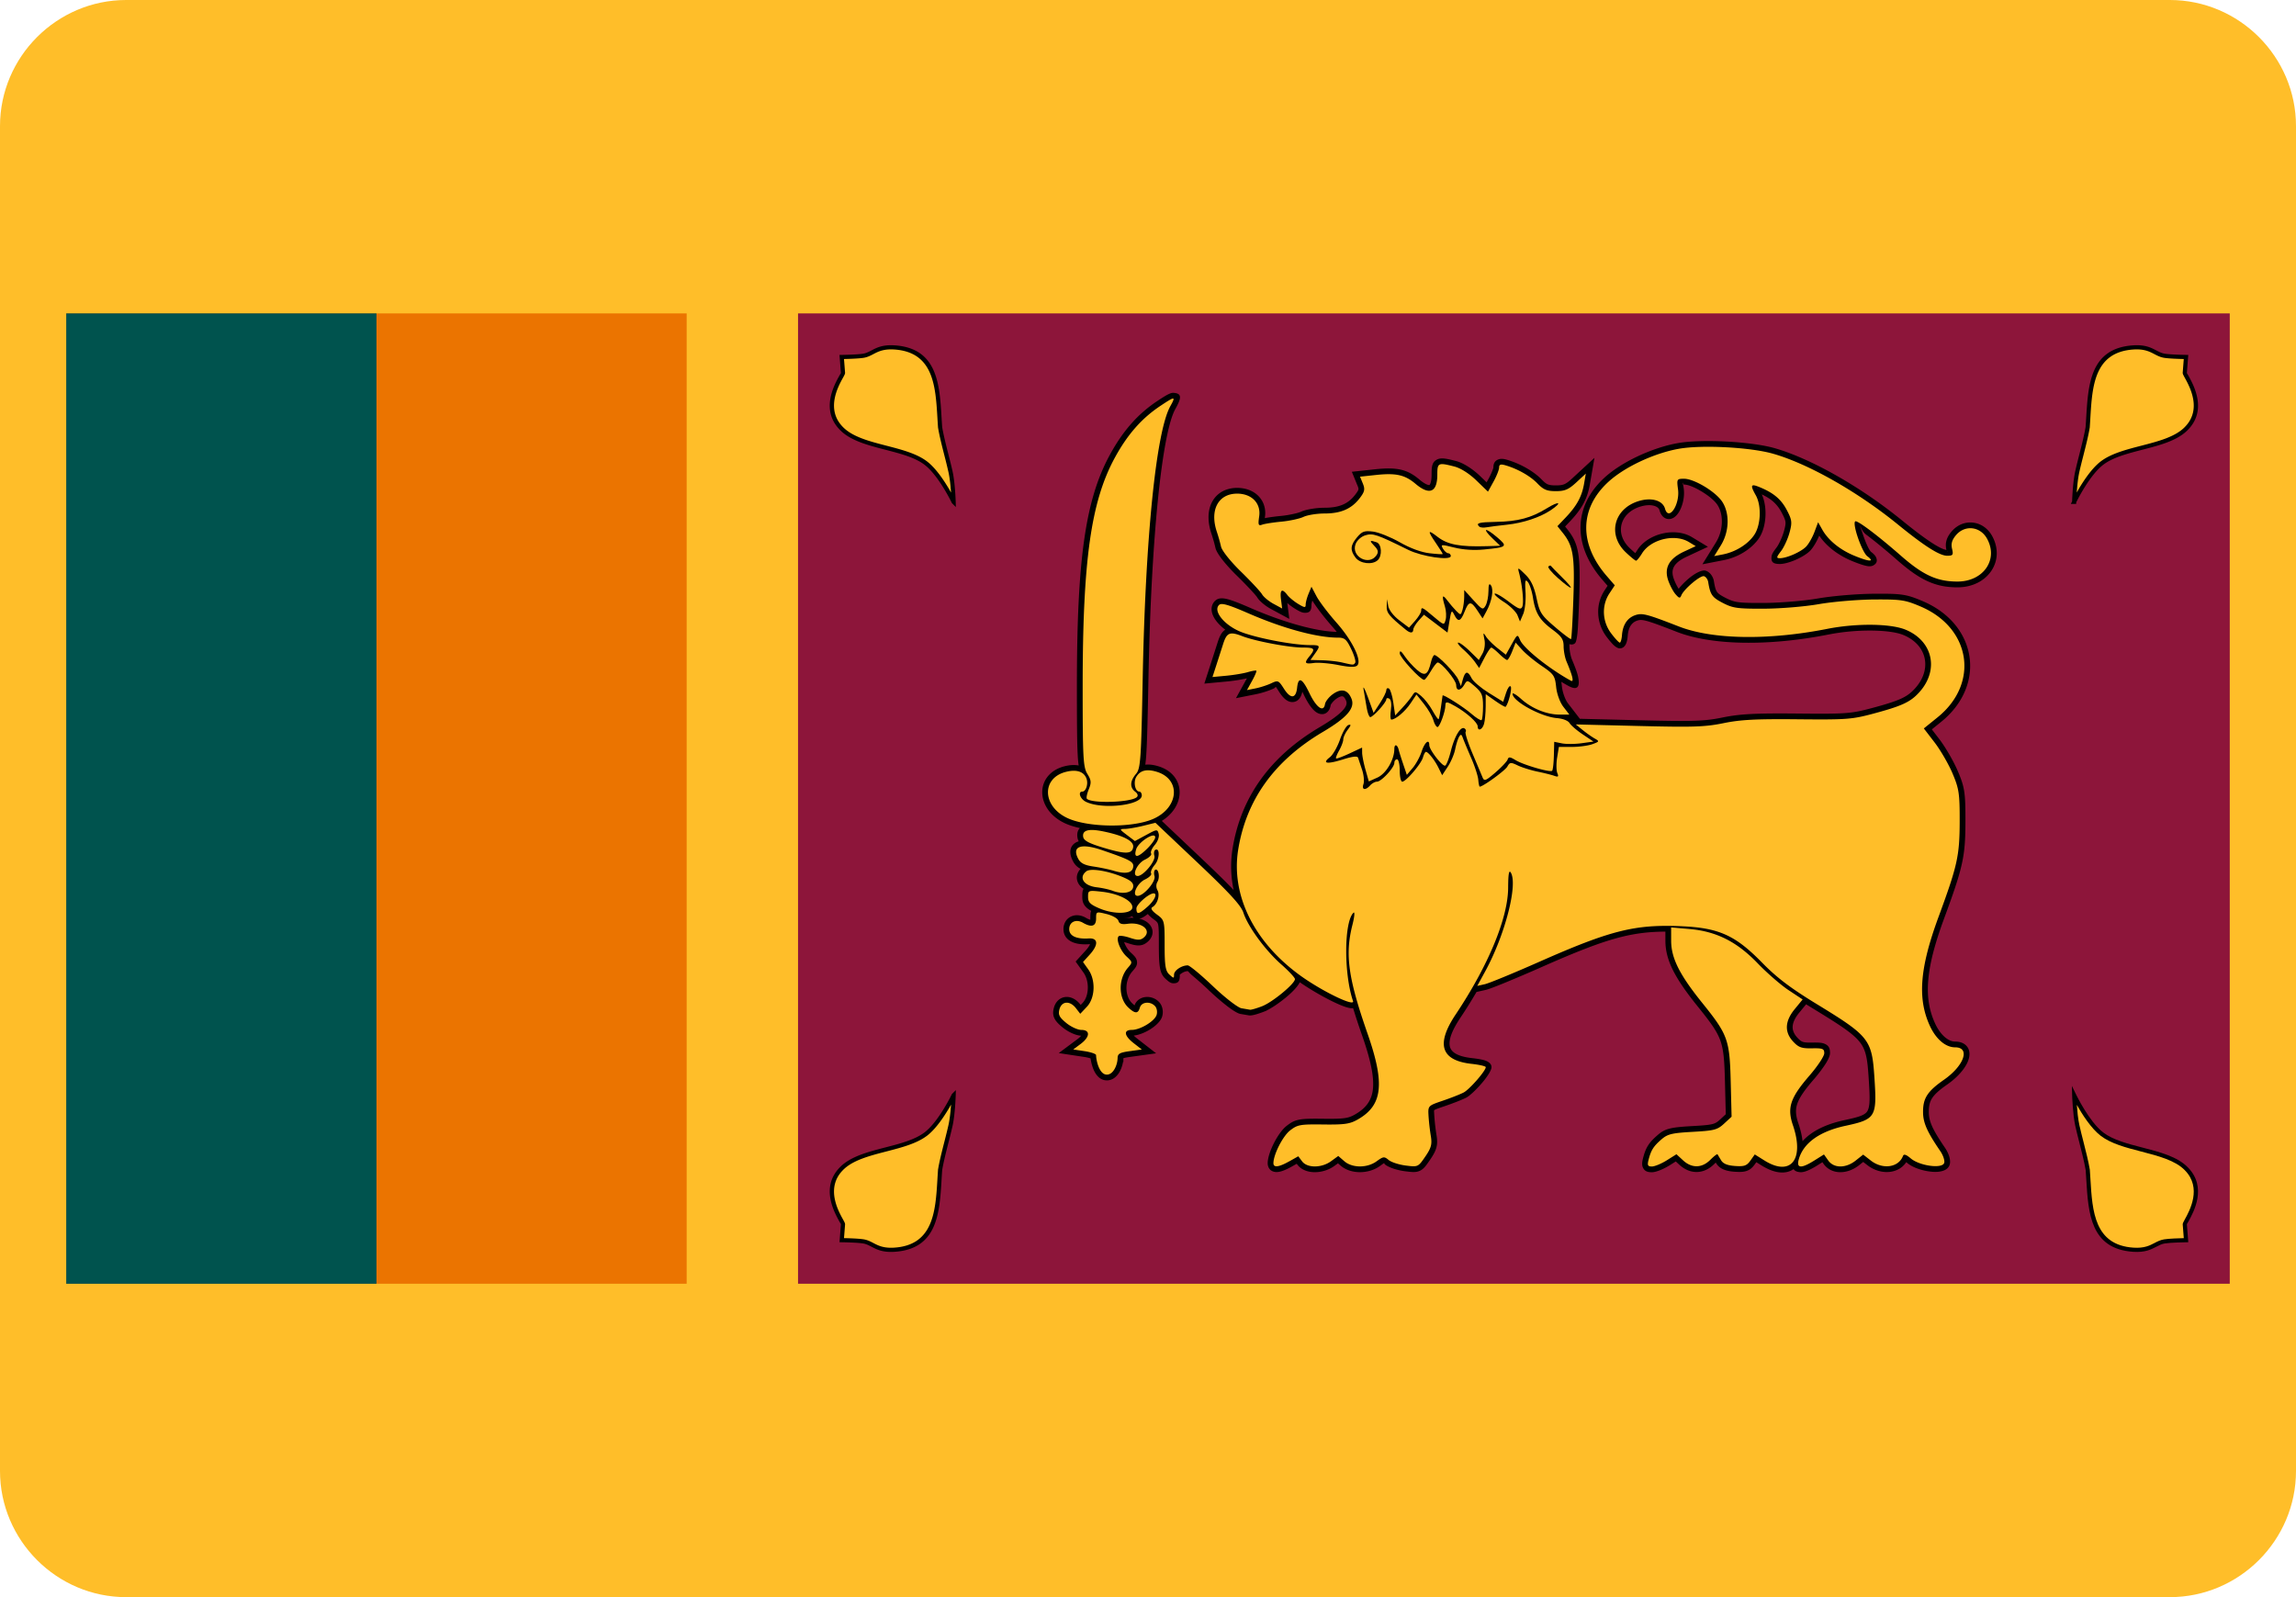 <svg viewBox="0 0 512 356.18" clip-rule="evenodd" fill-rule="evenodd" image-rendering="optimizeQuality" text-rendering="geometricPrecision" shape-rendering="geometricPrecision" xmlns="http://www.w3.org/2000/svg"><g fill-rule="nonzero"><path d="M28.137 0H483.86C499.337 0 512 12.663 512 28.14v299.9c0 15.477-12.663 28.14-28.14 28.14H28.137C12.663 356.18 0 343.517 0 328.04V28.14C0 12.663 12.663 0 28.137 0z" fill="#FFBE29"></path><path d="M14.775 69.894h138.349v216.392H14.775z" fill="#EB7400"></path><path d="M14.775 69.894H83.95v216.392H14.775z" fill="#00534E"></path><path d="M177.958 69.894h319.267v216.392H177.958z" fill="#8D153A"></path><path d="M212.657 244.255s-2.935 6.129-6.178 8.624c-4.806 3.699-14.658 3.431-18.84 7.747-5.01 5.089.388 11.811.342 12.395l-.273 3.55s3.378.043 4.8.27c2.14.34 2.975 2.125 6.959 1.859 10.011-.666 9.607-9.913 10.173-17.816.505-3.009 1.667-6.933 2.33-9.941.564-2.581.688-6.688.688-6.688h-.001z" fill="#FFBE29"></path><path d="M212.083 246.337c-1.148 2.045-3.159 5.245-5.321 6.91-2.314 1.778-5.691 2.654-9.081 3.532-3.774.975-7.566 1.958-9.711 4.17l-.001.002c-3.877 3.935-1.081 9.008.016 10.994.287.524.48.871.462 1.11l-.239 3.061c.998.021 3.258.088 4.373.266.855.138 1.496.472 2.18.828 1.075.563 2.273 1.188 4.674 1.027 8.727-.58 9.18-8.121 9.609-15.277.043-.725.088-1.444.133-2.107l.006-.044c.313-1.875.874-4.075 1.412-6.195.337-1.321.665-2.611.921-3.77.298-1.357.469-3.136.567-4.507zm-5.889 6.176c3.155-2.428 6.037-8.441 6.046-8.458l.035-.075.877-.878-.031 1.166c-.001.014-.124 4.159-.697 6.774v.002a125.628 125.628 0 01-.929 3.798c-.533 2.1-1.087 4.278-1.393 6.094-.051.714-.092 1.396-.133 2.078-.451 7.555-.931 15.515-10.473 16.149-2.656.176-3.977-.512-5.162-1.131-.615-.321-1.191-.622-1.896-.733-1.393-.223-4.728-.266-4.737-.266l-.494-.008.311-4.04c.004-.032-.139-.217-.347-.592-1.189-2.159-4.224-7.66.135-12.091 2.326-2.398 6.242-3.411 10.143-4.421 3.298-.855 6.584-1.703 8.745-3.368zM287.494 258.998l2.016-1.136.862 1.141c1.151 1.514 4.333 1.498 6.444-.038l1.612-1.172 1.352 1.172c1.776 1.545 5.096 1.547 7.214.006 1.484-1.077 1.691-1.098 2.672-.278.585.489 2.3 1.046 3.811 1.237 2.723.344 2.764.326 4.358-2.005 1.333-1.952 1.542-2.743 1.224-4.638a49.103 49.103 0 01-.505-4.487c-.12-2.199-.108-2.212 3.175-3.328 1.812-.616 3.91-1.441 4.662-1.836 1.312-.686 4.926-4.829 4.926-5.647 0-.216-1.412-.547-3.139-.737-6.864-.751-8.025-4.347-3.563-11.026 7.276-10.894 11.667-21.503 11.696-28.259.013-3.022.19-4.036.588-3.379 1.626 2.684-1.287 13.942-5.698 22.023l-1.778 3.256 1.696-.382c.932-.208 6.414-2.465 12.181-5.014 15.787-6.977 21.208-8.343 31.426-7.923 8.558.351 12.203 1.984 18.247 8.167 3.201 3.277 6.286 5.62 11.927 9.066 12.02 7.341 12.52 7.977 13.093 16.609.578 8.748.289 9.221-6.491 10.684-5.796 1.25-9.427 3.886-10.403 7.547-.521 1.955.576 2.012 3.497.179l2.142-1.343.952 1.343c1.252 1.765 3.913 1.774 6.121.017l1.67-1.326 1.706 1.326c2.651 2.062 6.175 1.561 7.17-1.017.191-.496.703-.337 1.736.541 1.936 1.641 6.903 2.346 7.437 1.053.206-.492-.185-1.709-.865-2.703-2.886-4.226-3.79-6.24-3.828-8.541-.052-3.199.926-4.743 4.655-7.346 4.531-3.161 5.93-7.239 2.485-7.239-2.127 0-4.272-1.833-5.638-4.823-2.781-6.077-2.237-12.891 1.937-24.226 4.237-11.512 4.708-13.636 4.725-21.336.013-6.225-.147-7.302-1.598-10.714-.888-2.089-2.689-5.197-4.003-6.906l-2.39-3.112 3.068-2.479c9.364-7.569 7.449-19.954-3.824-24.727-3.447-1.46-4.309-1.589-10.352-1.549-3.626.023-9.154.489-12.284 1.033-3.191.558-8.595 1.003-12.302 1.018-5.888.022-6.889-.118-9.157-1.296-2.366-1.229-2.772-1.814-3.235-4.653-.096-.585-.514-1.166-.929-1.294-.805-.249-4.521 2.897-5.071 4.293-.272.688-.492.64-1.286-.277-.528-.608-1.265-2.009-1.639-3.111-.938-2.769.214-4.845 3.552-6.402l2.588-1.206-1.526-.925c-3.151-1.909-8.507-.603-10.445 2.543-.547.891-1.146 1.62-1.328 1.623-.183.003-1.225-.847-2.316-1.886-4.067-3.879-2.667-9.617 2.772-11.368 2.903-.934 5.469-.222 6.004 1.666.815 2.882 3.35-.906 2.896-4.328-.303-2.273-.258-2.352 1.356-2.352 2.243 0 7.017 2.871 8.493 5.109 1.716 2.601 1.59 6.693-.295 9.743l-1.485 2.397 1.94-.378c2.844-.557 5.605-2.279 7.001-4.368 1.476-2.209 1.636-6.509.328-8.829-1.27-2.248-1.126-2.607.751-1.847 3.192 1.293 4.898 2.72 6.178 5.162 1.153 2.2 1.218 2.746.593 5.036-.385 1.413-1.242 3.272-1.904 4.131-1.03 1.337-1.066 1.561-.244 1.561 1.529 0 4.722-1.411 5.857-2.588.572-.597 1.408-2.061 1.856-3.258l.816-2.174.935 1.658c1.324 2.342 3.897 4.452 7.036 5.764 3.375 1.412 4.78 1.492 3.015.17-1.191-.889-3.384-7.168-2.719-7.782.391-.362 4.975 3.078 10.205 7.661 4.95 4.336 8.059 5.755 12.603 5.755 5.807 0 9.189-4.932 6.579-9.594-1.523-2.72-4.911-3.097-6.894-.769-.912 1.072-1.162 1.922-.895 3.045.328 1.375.201 1.559-1.084 1.559-1.686 0-5.014-2.107-10.924-6.916-9.01-7.337-19.958-13.554-27.862-15.824-5.075-1.459-15.911-2.027-21.068-1.107-5.582.997-12.184 4.112-15.78 7.45-6.372 5.912-6.474 13.778-.269 20.941l1.778 2.053-1.204 1.824c-1.75 2.652-1.601 6.223.371 8.854.868 1.158 1.746 2.105 1.948 2.104.202 0 .424-.746.492-1.655.173-2.301 1.187-3.843 2.923-4.453 1.566-.55 2.577-.291 9.741 2.501 7.538 2.934 19.934 3.136 33.114.539 6.462-1.274 14.081-1.198 17.433.171 6.145 2.513 7.571 9.046 3.052 14.006-1.953 2.147-3.84 3.022-10.171 4.718-4.817 1.29-5.959 1.374-16.91 1.269-9.355-.091-12.718.084-16.537.862-4.146.845-6.695.93-18.875.63l-14.081-.347 1.56 1.262c.86.694 2.073 1.548 2.698 1.898 1.062.596 1.026.674-.551 1.246-.93.336-2.989.611-4.578.611l-2.888-.001-.39 2.394c-.212 1.317-.196 2.855.038 3.418.344.831.216.95-.682.631-.608-.216-2.3-.639-3.759-.941-1.461-.304-3.427-.919-4.369-1.369-1.587-.758-1.761-.738-2.344.271-.523.901-5.416 4.454-6.135 4.454-.115 0-.265-.686-.331-1.525-.066-.836-.774-3.016-1.57-4.843-.795-1.828-1.627-3.823-1.847-4.43-.33-.92-.48-.967-.881-.278-.265.456-.652 1.704-.861 2.769-.207 1.066-.946 2.797-1.637 3.848l-1.261 1.91-.804-1.634c-.864-1.753-2.296-3.571-2.814-3.571-.175 0-.474.561-.663 1.247-.396 1.43-3.793 5.399-4.623 5.399-.304 0-.555-1.121-.555-2.494 0-1.371-.271-2.491-.599-2.491-.331 0-.6.354-.6.788 0 1.055-2.902 4.195-3.876 4.195-.424 0-1.107.374-1.517.83-1.07 1.192-1.945 1.024-1.497-.285.212-.613.075-2.047-.303-3.184l-.894-2.688c-.144-.431-1.184-.318-3.385.371-3.555 1.113-4.746.916-2.919-.483.669-.51 1.685-2.28 2.261-3.933.573-1.652 1.422-3.118 1.882-3.257.646-.195.612.046-.149 1.05-.543.719-.992 1.686-.992 2.152-.004.463-.412 1.566-.91 2.45-.498.882-.812 1.692-.696 1.798.114.107 1.468-.395 3.006-1.114l2.797-1.308.011 1.169c.008.644.343 2.343.749 3.774l.739 2.604 1.902-.853c1.947-.872 3.789-3.983 3.789-6.395 0-1.192.7-1.009.987.258.085.372.524 1.768.977 3.101l.824 2.426 1.302-1.532c.717-.842 1.617-2.493 1.998-3.671.662-2.042 1.702-2.922 1.702-1.438 0 1.07 2.991 4.904 3.567 4.574.28-.158.833-1.598 1.234-3.198.832-3.327 2.173-5.59 3.025-5.103.321.183.445.539.278.791-.169.25.52 2.413 1.53 4.805l2.252 5.354c.371.886.702.758 2.868-1.109 1.347-1.16 2.569-2.459 2.717-2.887.222-.645.523-.623 1.782.141 1.762 1.067 7.684 2.785 8.142 2.362.17-.158.346-1.676.389-3.371l.078-3.086 1.702.346c.939.189 2.907.177 4.379-.028l2.673-.37-2.383-1.595c-1.311-.878-2.636-2.012-2.945-2.524-.329-.543-1.495-1.004-2.816-1.113-3.57-.297-9.899-3.758-9.899-5.416 0-.312.878.218 1.948 1.177 2.378 2.124 5.678 3.456 8.56 3.456l2.16.003-1.336-1.735c-.767-.993-1.456-2.881-1.615-4.434-.258-2.473-.525-2.867-3.174-4.664-1.59-1.078-3.562-2.694-4.379-3.594l-1.485-1.633-.759 1.939c-.417 1.065-.927 1.937-1.133 1.937-.206 0-1.008-.622-1.783-1.383-.772-.762-1.562-1.381-1.751-1.379-.189.005-.875 1.03-1.524 2.28l-1.178 2.271-.91-1.309c-.501-.721-1.685-1.995-2.63-2.832-.946-.839-1.443-1.524-1.106-1.524.338 0 1.506.872 2.592 1.939l1.981 1.938.805-1.419c.477-.843.656-2.138.44-3.184-.316-1.527-.272-1.615.329-.658.38.608 1.539 1.777 2.572 2.595l1.88 1.487 1.296-2.317c1.292-2.307 1.301-2.312 1.888-.935.786 1.844 6.469 6.388 11.308 9.045.746.409.431-.996-.946-4.236-.366-.858-.664-2.402-.664-3.434 0-1.53-.451-2.212-2.458-3.701-2.898-2.151-3.834-3.681-4.379-7.149-.221-1.406-.729-2.969-1.125-3.473-.593-.75-.691-.33-.533 2.276.107 1.759-.127 3.946-.521 4.86l-.713 1.66-.554-1.383c-.303-.763-1.647-2.087-2.985-2.944-1.339-.857-2.279-1.701-2.089-1.878.19-.176 1.568.607 3.061 1.738 2.275 1.72 2.775 1.907 3.089 1.148.371-.891 0-4.767-.715-7.479-.356-1.352-.326-1.344 1.384.325 1.263 1.231 1.96 2.698 2.502 5.26.686 3.254 1.032 3.795 4.116 6.436 1.851 1.587 3.463 2.795 3.581 2.688.118-.109.352-4.214.518-9.12.323-9.411-.041-11.648-2.364-14.556l-1.193-1.495 1.876-1.974c2.447-2.575 3.57-4.64 4.057-7.456l.397-2.291-2.116 1.956c-1.735 1.603-2.562 1.957-4.571 1.957-1.988 0-2.764-.325-4.103-1.718-1.608-1.672-4.456-3.28-7.194-4.062-1.012-.289-1.35-.164-1.35.504 0 .489-.557 1.903-1.241 3.14l-1.243 2.249-2.602-2.51c-1.597-1.54-3.49-2.737-4.9-3.098-3.601-.923-3.795-.833-3.795 1.786 0 3.968-1.738 4.709-4.864 2.071-2.384-2.012-4.36-2.45-8.881-1.965l-3.49.374.629 1.537c.524 1.286.405 1.824-.719 3.284-1.822 2.366-4.192 3.391-7.842 3.391-1.681 0-3.785.339-4.675.753-.888.415-3.101.893-4.912 1.062-1.814.17-3.745.471-4.293.672-.859.313-.954.055-.677-1.85.423-2.916-1.664-5.068-4.918-5.068-4.221 0-6.168 3.686-4.514 8.545.354 1.073.671 2.181.926 3.279.198.9 2.097 3.286 4.428 5.561 2.244 2.191 4.365 4.471 4.714 5.066.349.597 1.5 1.552 2.558 2.124l1.926 1.041-.254-2.01c-.279-2.207.214-2.555 1.418-.996.433.558 1.525 1.458 2.432 2.002 1.428.856 1.649.873 1.649.129 0-.472.289-1.559.646-2.417l.646-1.558 1.123 2.121c.617 1.165 2.624 3.817 4.461 5.891 3.562 4.023 5.732 8.519 4.612 9.555-.455.419-1.683.387-4.229-.112-1.973-.387-4.414-.591-5.424-.455-2.063.279-2.226.021-.956-1.531 1.338-1.635 1.125-1.905-1.505-1.905-3.044 0-10.597-1.421-13.498-2.542-2.818-1.087-3.469-.817-4.298 1.792l-1.521 4.729-.841 2.593 3.051-.287c1.678-.158 3.837-.515 4.795-.795.96-.281 1.832-.43 1.939-.332.107.099-.321 1.112-.951 2.253l-1.143 2.072 1.902-.378c1.047-.209 2.62-.718 3.496-1.132 1.528-.72 1.651-.667 2.855 1.219 1.48 2.319 2.667 2.224 2.928-.236.273-2.544 1.13-2.166 2.743 1.202 1.551 3.242 3.163 4.385 3.474 2.464.104-.637.939-1.676 1.857-2.306 1.857-1.277 3.257-.895 4.06 1.11.831 2.073-1.022 4.214-6.411 7.4-10.794 6.384-17.068 15.115-18.861 26.244-1.615 10.039 3.431 20.41 13.556 27.861 4.843 3.566 12.54 7.329 12.05 5.892-2.076-6.096-2.008-17.731.116-19.694.318-.294.209.919-.244 2.697-1.687 6.626-.954 11.902 3.369 24.274 3.911 11.19 3.369 15.971-2.165 19.132-1.778 1.013-2.922 1.183-7.701 1.126-5.185-.062-5.751.04-7.416 1.335-1.615 1.255-3.707 5.375-3.707 7.298 0 1.04 1.186.903 3.515-.41l.003-.001zm84.175-.224l2.175-1.365 1.477 1.365c1.935 1.788 4.2 1.748 6.059-.107.812-.81 1.541-1.37 1.619-1.247.256.433.54.903.8 1.333.46.771 1.406 1.158 3.111 1.275 2.055.141 2.608-.052 3.424-1.204l.973-1.373 2.142 1.342c5.863 3.677 8.987-.181 6.365-7.858-1.331-3.906-.599-6.102 3.695-11.072 1.811-2.097 3.293-4.334 3.295-4.973 0-1.017-.334-1.153-2.744-1.107-2.307.044-2.98-.197-4.195-1.501-1.974-2.121-1.856-4.548.35-7.242l1.764-2.154-3.129-2.071c-1.72-1.139-4.822-3.833-6.894-5.99-4.654-4.837-9.228-7.133-15.258-7.653l-4.044-.349.005 2.987c.008 3.844 1.858 7.544 6.905 13.809 5.742 7.125 6.142 8.228 6.374 17.54l.199 7.875-1.662 1.536c-1.502 1.39-2.179 1.569-7.022 1.841-4.611.259-5.581.49-6.933 1.661-1.797 1.552-2.335 2.398-2.89 4.544-.322 1.249-.192 1.522.732 1.522.62 0 2.106-.614 3.301-1.363l.006-.001zm-122.446-22.782c0-.995.455-1.261 2.699-1.572l2.697-.374-1.798-1.4c-2.139-1.661-2.337-2.96-.452-2.964 1.878 0 5.054-1.901 5.538-3.308.224-.654.084-1.528-.319-1.977-1.052-1.171-3.03-.994-3.398.304-.395 1.396-1.056 1.399-2.553.015-2.256-2.084-2.307-6.398-.107-8.909 1.038-1.184 1.028-1.262-.293-2.484-1.423-1.315-2.439-3.917-1.77-4.534.211-.196 1.335-.04 2.497.349 1.65.551 2.301.559 2.981.038 2.059-1.58-.172-3.61-3.474-3.161-1.33.179-1.877 0-2.069-.674-.145-.51-1.307-1.176-2.617-1.499-2.339-.577-2.358-.57-2.358 1.002 0 1.724-1.007 2.05-2.924.944-1.555-.898-3.068-.201-3.068 1.418 0 1.509 1.558 2.252 4.346 2.079 2.138-.136 2.219 1.416.186 3.648l-1.46 1.604 1.157 1.622c1.715 2.402 1.57 6.391-.302 8.373l-1.469 1.553-.962-1.246c-1.337-1.73-3.168-1.615-3.671.233-.327 1.211-.057 1.764 1.496 3.046 1.044.862 2.568 1.567 3.386 1.567 2.026 0 1.946 1.554-.159 3.126l-1.648 1.228 2.546.385c1.402.213 2.546.611 2.546.887 0 1.056.66 4.261 2.334 4.341 1.494.07 2.426-2.146 2.461-3.659l.001-.001zm32.226-11.595c2.314-.89 7.321-5.027 7.321-6.048 0-.322-1.382-1.807-3.07-3.296-3.554-3.139-7.422-8.424-8.424-11.514-.523-1.61-3.047-4.369-10.157-11.098l-9.462-8.954-2.727.673c-1.499.371-3.332.684-4.068.695-1.268.02-1.246.088.443 1.365l1.779 1.344 2.499-1.35c2.421-1.312 2.506-1.32 2.804-.266.177.618-.201 1.688-.869 2.474-.651.762-1.02 1.626-.823 1.922.196.293-.426.91-1.386 1.367-1.777.85-3.009 3.643-1.608 3.643 1.262 0 4.044-3.347 3.723-4.479-.164-.582-.084-1.177.177-1.326 1.083-.619 1.015 2.01-.085 3.304-.649.761-1.018 1.625-.822 1.92.197.294-.426.911-1.385 1.368-1.765.844-3.01 3.645-1.62 3.645 1.362 0 4.097-3.2 3.759-4.399-.178-.624-.11-1.259.153-1.409.728-.416 1.122 1.66.506 2.676-.329.544-.326 1.289.007 1.878.608 1.068-.007 3.12-1.125 3.757-.477.273-.154.811 1.008 1.667 1.679 1.236 1.711 1.368 1.711 6.831 0 4.566.19 5.743 1.048 6.537.966.892 1.05.897 1.05.041 0-.936 1.682-2.077 3.055-2.077.407 0 2.94 2.095 5.63 4.657 2.708 2.575 5.541 4.767 6.343 4.907l1.918.327c.259.043 1.471-.309 2.697-.78v-.002zm-28.931-22.088c0-1.47-3.11-3.042-6.832-3.449-3.004-.328-3.053-.31-3.053 1.155 0 1.212.471 1.687 2.546 2.57 3.333 1.415 7.339 1.264 7.339-.276zm3.413-.134c1.517-1.344 2.237-2.941 1.323-2.941-1.049 0-3.837 2.439-3.837 3.359 0 1.434.516 1.349 2.514-.418zm-3.236-4.353c.129-.831-.397-1.384-1.975-2.079-3.405-1.5-7.474-2.195-8.454-1.443-1.804 1.384-.603 3.242 2.316 3.577 1.173.134 2.767.483 3.538.776 2.243.85 4.374.462 4.575-.831zm0-4.446c.183-1.186-.593-1.609-6.932-3.786-4.73-1.623-6.825-.858-5.312 1.944.527.976 1.411 1.423 3.393 1.712 1.474.216 3.491.637 4.478.937 2.642.799 4.168.518 4.373-.807zm3.175-4.167c.957-.947 1.739-2.063 1.739-2.482 0-1.357-3.778 1.045-4.26 2.708-.576 1.994.36 1.909 2.521-.226zm-3.175-.28c.209-1.351-2.092-2.569-6.614-3.506-3.317-.687-4.781-.297-4.534 1.208.136.822 1.242 1.422 4.378 2.376 5.015 1.527 6.524 1.51 6.77-.078zm4.424-6.281c5.796-2.518 6.297-8.865.832-10.531-2.27-.693-3.717-.32-4.587 1.179-.665 1.149-.219 3.236.69 3.236.308 0 .559.387.559.861 0 2.202-8.85 3.202-12.477 1.407-1.275-.631-1.83-2.268-.77-2.268.793 0 1.341-1.667.936-2.846-.551-1.607-2.212-2.163-4.619-1.549-5.432 1.386-5.279 7.614.252 10.257 4.535 2.167 14.477 2.298 19.184.254zm-3.605-4.882c.337-.31.191-.785-.373-1.218-1.232-.944-1.166-2.351.186-3.958 1.014-1.209 1.142-3.015 1.491-21.253.601-31.428 2.998-55.068 6.154-60.739 1.257-2.258 1.08-2.268-2.167-.11-4.185 2.777-7.37 6.392-10.193 11.571-5.327 9.775-7.179 22.926-7.179 51.001 0 15.939.11 18.025 1.04 19.523.884 1.423.931 1.948.31 3.469-.402.985-.584 1.927-.405 2.092 1.19 1.101 9.857.808 11.136-.375v-.003zm48.694-29.969c.181-.27-.219-1.641-.892-3.046-1.048-2.189-1.468-2.551-2.961-2.551-4.675 0-12.188-2.038-19.936-5.407-4.473-1.946-6.018-2.392-6.554-1.896-1.37 1.263.906 4.265 4.429 5.844 3.125 1.4 11.862 3.121 15.847 3.121 2.313 0 2.368.101 1.051 1.956l-.967 1.364 2.615.067c1.438.037 3.423.255 4.414.488 2.567.603 2.59.605 2.955.06h-.001z"></path><path d="M286.867 257.878l2.99-1.684 1.541 2.034-.004.003c.318.415 1.018.62 1.835.617a4.974 4.974 0 002.833-.923l2.435-1.77 2.122 1.842c.65.563 1.617.846 2.639.847 1.059 0 2.145-.304 2.984-.912.924-.673 1.482-1.018 2.146-1.088.832-.086 1.335.222 2.103.864.164.138.585.318 1.131.494.624.203 1.346.372 2.016.456 1.116.142 1.68.21 1.904.106.234-.106.57-.594 1.231-1.563.584-.854.916-1.432 1.052-1.944.125-.47.096-.992-.032-1.758v-.016a53.882 53.882 0 01-.316-2.295 45.96 45.96 0 01-.203-2.307v-.012c-.083-1.468-.116-2.209.662-3.022.617-.647 1.542-.966 3.381-1.592.887-.3 1.845-.653 2.674-.981.819-.321 1.487-.606 1.807-.773.511-.267 1.598-1.357 2.582-2.483.415-.476.801-.927 1.094-1.285a20.788 20.788 0 00-1.432-.204c-3.983-.436-6.352-1.815-7.112-4.175-.719-2.222.158-5.157 2.621-8.842 3.59-5.376 6.465-10.674 8.444-15.455 1.95-4.711 3.022-8.887 3.036-12.096.007-1.597.058-2.673.165-3.279.496-2.857 1.415-3.036 2.799-.758 1 1.651.718 5.501-.44 9.972-1.098 4.251-2.973 9.193-5.229 13.33l-.333.609c.723-.274 1.725-.676 2.918-1.166 2.14-.881 4.937-2.076 7.871-3.374 7.958-3.517 13.318-5.622 18.007-6.804 4.738-1.196 8.752-1.438 13.986-1.223 4.444.181 7.634.706 10.54 2.006 2.905 1.301 5.441 3.337 8.577 6.546a43.02 43.02 0 004.902 4.344c1.824 1.388 3.975 2.812 6.775 4.521 6.143 3.752 9.349 5.8 11.181 8.123 1.925 2.445 2.22 4.917 2.525 9.502.305 4.637.37 7.101-.672 8.817-1.115 1.834-3.085 2.395-6.834 3.202-2.717.588-4.911 1.484-6.522 2.654-1.382 1.001-2.327 2.205-2.79 3.575.377-.189.86-.471 1.455-.842h.006l3.166-1.988c.567.803 1.129 1.633 1.715 2.413.366.459.921.694 1.55.707.749.012 1.598-.268 2.41-.844.074-.053.159-.117.254-.192l2.461-1.956 2.502 1.945c.408.319.835.558 1.258.722.741.285 1.492.354 2.157.222.596-.121 1.11-.408 1.453-.849.132-.169.24-.355.317-.559.384-.993 1.059-1.338 2.125-1.008h.006c.45.141.981.481 1.63 1.032.305.257.736.495 1.231.701.943.39 2.058.641 3.013.702.499.033.898.041 1.114.017a.775.775 0 01-.071-.163 4.898 4.898 0 00-.602-1.203c-1.484-2.171-2.467-3.792-3.095-5.195-.669-1.49-.936-2.723-.956-4.049-.031-1.861.25-3.258 1.105-4.606.802-1.265 2.086-2.408 4.098-3.81 1.828-1.275 3.076-2.677 3.612-3.821.174-.371.257-.682.244-.909l-.004-.065c-.099-.069-.306-.108-.634-.108-1.378 0-2.731-.568-3.939-1.602-1.109-.948-2.103-2.307-2.865-3.975-1.485-3.245-2.084-6.671-1.755-10.774.32-4.002 1.524-8.649 3.651-14.428 2.104-5.716 3.272-9.091 3.902-11.931.624-2.819.739-5.208.749-8.962.006-3.034-.029-4.81-.241-6.227-.199-1.338-.576-2.383-1.258-3.986-.422-.995-1.069-2.243-1.77-3.452-.701-1.207-1.446-2.364-2.071-3.176l-3.148-4.101 4.043-3.268c2.149-1.739 3.651-3.735 4.533-5.821.872-2.058 1.145-4.212.843-6.293-.303-2.077-1.179-4.083-2.609-5.85-1.498-1.855-3.603-3.447-6.285-4.583-1.618-.685-2.62-1.057-3.891-1.246-1.339-.199-3.017-.222-5.959-.202-1.74.011-3.996.133-6.229.322-2.196.184-4.322.432-5.843.697-1.64.285-3.828.541-6.067.727-2.211.182-4.523.297-6.446.305h-.006c-3.011.013-4.78-.019-6.111-.208-1.461-.206-2.378-.575-3.639-1.23h.001c-1.373-.716-2.194-1.266-2.793-2.129-.589-.847-.854-1.844-1.116-3.457a.685.685 0 00-.094-.241c-.167.135-.684.668-1.371 1.25-.964.816-1.878 1.756-2.072 2.252-.403 1.022-.9 1.468-1.911 1.25h-.004c-.51-.108-.953-.48-1.538-1.156-.33-.38-.705-.968-1.042-1.61a13.818 13.818 0 01-.842-1.928c-.591-1.743-.506-3.297.268-4.691.724-1.309 2.041-2.395 3.956-3.288l.003.003.358-.166c-1.2-.501-2.702-.529-4.132-.181-1.666.405-3.187 1.318-3.974 2.594-.302.493-.626.947-.9 1.285-.474.576-1.015.939-1.508.946h-.006c-.4.003-.995-.318-1.633-.838-.45-.367-1.01-.864-1.576-1.401-1.176-1.12-1.961-2.388-2.381-3.695a7.363 7.363 0 01-.178-3.951 7.528 7.528 0 011.907-3.484c.984-1.032 2.3-1.867 3.918-2.388a9.57 9.57 0 01.364-.112c1.598-.452 3.12-.467 4.347-.103 1.275.376 2.252 1.146 2.739 2.257.437-.833.731-2.096.567-3.316-.188-1.421-.257-2.175.121-2.834.526-.911 1.21-.971 2.508-.971 1.353 0 3.354.795 5.193 1.902 1.802 1.083 3.524 2.507 4.371 3.789 1.006 1.527 1.473 3.461 1.413 5.442a11.614 11.614 0 01-1.591 5.518 11.06 11.06 0 002.632-1.194c1.073-.669 1.976-1.492 2.571-2.383.603-.901.94-2.283.992-3.703.053-1.425-.18-2.836-.716-3.783-.839-1.487-1.164-2.457-.878-3.161.479-1.173 1.498-1.205 3.228-.504 1.719.696 3.053 1.441 4.149 2.354 1.116.934 1.96 2.028 2.683 3.404.651 1.245.999 2.042 1.103 2.933.105.893-.052 1.724-.409 3.032l.005.002c-.21.768-.548 1.658-.924 2.474a16.19 16.19 0 01-.574 1.127c.219-.084.443-.176.667-.274.997-.441 1.925-.986 2.373-1.45.213-.222.498-.645.785-1.149.308-.54.597-1.138.796-1.666l1.78-4.751 2.286 4.052c.578 1.024 1.45 2.013 2.536 2.904a15.701 15.701 0 003.878 2.304l.192.082a24.607 24.607 0 01-1.003-2.484c-.676-1.987-.983-4.03-.438-4.761l.005-.011c.051-.066.108-.132.173-.191h.006c.716-.664 2.549.109 4.924 1.89 1.878 1.411 4.359 3.438 6.994 5.745 2.381 2.087 4.299 3.462 6.141 4.302 1.775.81 3.524 1.132 5.617 1.132 1.388 0 2.602-.322 3.579-.867.83-.465 1.489-1.089 1.934-1.812a4.51 4.51 0 00.673-2.377h.005c0-.837-.233-1.73-.734-2.624v-.006a3.405 3.405 0 00-.772-.955 2.821 2.821 0 00-1.539-.67 2.7 2.7 0 00-1.612.337c-.316.177-.61.418-.875.726-.334.393-.54.726-.632 1.037-.074.253-.066.539.015.883.252 1.06.289 1.718-.133 2.327-.47.673-1.113.814-2.203.814-1.088 0-2.565-.59-4.563-1.855-1.825-1.156-4.175-2.914-7.17-5.352a105.068 105.068 0 00-14.17-9.692c-4.761-2.703-9.377-4.783-13.235-5.892-2.451-.703-6.322-1.194-10.217-1.4-3.892-.204-7.782-.12-10.274.323-2.686.482-5.618 1.471-8.313 2.744-2.685 1.267-5.117 2.803-6.818 4.38-2.918 2.709-4.403 5.834-4.445 9.077-.041 3.286 1.381 6.75 4.272 10.086l2.413 2.785-1.739 2.634v.005a6.182 6.182 0 00-.998 3.677 6.618 6.618 0 001.325 3.7l.229.302c.17-1.016.501-1.903.988-2.645l-.004-.002a5.246 5.246 0 012.703-2.102c1.023-.359 1.847-.457 3.508-.032 1.417.363 3.495 1.139 7.117 2.548 3.629 1.413 8.461 2.17 13.999 2.259 5.59.092 11.893-.502 18.407-1.785 3.303-.652 6.914-.957 10.138-.925 3.284.032 6.195.425 8.023 1.173 1.353.553 2.502 1.279 3.437 2.129 1.484 1.352 2.447 3.023 2.851 4.833.399 1.803.237 3.728-.527 5.596-.497 1.216-1.241 2.398-2.241 3.498-1.093 1.201-2.17 2.047-3.858 2.829-1.585.735-3.699 1.399-6.932 2.265-2.487.666-4.03 1.022-6.392 1.198-2.267.169-5.322.165-10.859.112-4.635-.045-7.791-.026-10.27.105-2.42.125-4.159.356-6.001.732-2.143.436-3.875.677-6.642.769-2.702.09-6.403.037-12.521-.113l-10.188-.251c.403.28.772.519 1.023.661 1.031.575 1.578 1.004 1.413 1.811l1.173.786-1.778.245c-.341.267-.842.473-1.55.73h-.006c-.55.199-1.394.374-2.307.496-.899.119-1.871.195-2.701.195v-.006h-1.796l-.215 1.319c-.096.589-.14 1.228-.134 1.777.005.459.035.81.09.942.402.965.411 1.625-.187 2.178-.534.496-1.172.489-2.105.158a20.11 20.11 0 00-1.449-.404 53.714 53.714 0 00-2.142-.494 27.162 27.162 0 01-2.504-.659c-.853-.267-1.642-.556-2.161-.804v-.005l-.849-.406c-.248.029.243.033.169.164-.354.608-1.856 1.876-3.351 2.961-1.558 1.132-3.259 2.136-3.895 2.136-.749 0-1.243-.561-1.441-1.464a9.876 9.876 0 01-.172-1.246c-.026-.325-.196-.976-.45-1.761a31.152 31.152 0 00-1.013-2.672c-.396-.906-.778-1.801-1.084-2.533l-.067.328c-.124.622-.39 1.413-.719 2.186-.325.765-.722 1.536-1.112 2.125l-2.493 3.778-1.792-3.641a13.344 13.344 0 00-1.274-2.062c-.413.909-1.305 2.163-2.227 3.241-1.213 1.413-2.642 2.612-3.448 2.612-.837 0-1.404-.667-1.644-1.742a8.085 8.085 0 01-.155-1.057c-.186.231-.382.46-.583.678-1.055 1.142-2.388 2.12-3.248 2.12l-.149.083a1.64 1.64 0 00-.414.321c-.587.654-1.203 1.041-1.723 1.169a1.755 1.755 0 01-1.163-.092 1.596 1.596 0 01-.873-.993c-.143-.434-.131-.996.092-1.645.049-.139.048-.455.01-.857a7.06 7.06 0 00-.313-1.508l-.671-2.02c-.465.077-1.128.25-2.009.526-1.725.54-2.987.792-3.713.773-.504-.016-.911-.155-1.213-.418-.556-.481-.679-1.077-.353-1.784l-.003-.001c.181-.384.578-.823 1.2-1.298.202-.154.506-.586.836-1.157.369-.645.73-1.423.993-2.18.245-.705.539-1.383.836-1.957a46.246 46.246 0 01-2.804 1.783c-5.246 3.102-9.384 6.762-12.42 10.986-3.023 4.206-4.964 8.989-5.827 14.354-.766 4.754.052 9.596 2.265 14.141 2.233 4.593 5.891 8.884 10.781 12.483 2.986 2.198 7.069 4.466 9.541 5.482-.72-2.97-1.067-6.647-1.047-9.956.025-4.235.711-7.999 2.044-9.232v-.006c.216-.199.462-.319.737-.363h.004c.789-.127 1.29.216 1.518.987.053.182.077.4.074.652v.004c-.009.561-.169 1.532-.46 2.679-.805 3.154-1.032 5.982-.545 9.49.5 3.603 1.746 7.942 3.879 14.047 2.02 5.779 2.885 9.946 2.524 13.138-.39 3.452-2.12 5.731-5.268 7.529-1.031.588-1.881.932-3.172 1.121-1.168.17-2.707.199-5.176.17-2.512-.029-3.897-.02-4.789.141-.716.128-1.154.407-1.826.928-.657.513-1.453 1.689-2.101 2.963-.453.895-.82 1.804-.995 2.529.399-.157.896-.403 1.489-.737l.004-.002zm2.296 1.656l-1.045.587c-1.024.577-1.878.956-2.556 1.133-.544.143-1.021.164-1.434.065-.657-.158-1.096-.55-1.317-1.177a2.202 2.202 0 01-.121-.733c0-1.162.582-2.889 1.388-4.476.803-1.582 1.86-3.094 2.816-3.837.994-.772 1.673-1.192 2.951-1.422 1.102-.199 2.594-.211 5.264-.181h.006c2.308.028 3.731.003 4.775-.15.919-.133 1.53-.382 2.276-.808 2.388-1.364 3.696-3.056 3.982-5.581.315-2.786-.504-6.605-2.394-12.013a157.856 157.856 0 01-2.015-6.112 2.971 2.971 0 01-.87-.048c-.45-.086-1.041-.278-1.726-.552-2.368-.954-6.213-3.044-9.288-5.174-.461.935-1.657 2.201-3.059 3.357-1.422 1.177-3.109 2.35-4.379 2.958l-.014.034-.497.19c-.656.253-1.302.472-1.814.619-.661.191-1.229.284-1.547.232h-.01l-1.917-.327c-.61-.106-1.721-.782-3.024-1.792a53.466 53.466 0 01-3.987-3.453 75.063 75.063 0 00-3.604-3.227c-.802-.66-1.038-1.071-1.142-1.071-.431 0-.929.192-1.325.461-.259.177-.444.311-.444.329 0 1.316-.193 1.965-1.494 1.916-.554-.02-.995-.356-1.71-1.017-.649-.599-1.037-1.295-1.244-2.594-.17-1.06-.222-2.55-.222-4.883 0-2.632-.007-3.973-.185-4.689-.111-.439-.409-.673-.999-1.108-.576-.423-1.001-.81-1.279-1.162-.759.604-1.34.942-1.828 1.022l-.09.015a5.24 5.24 0 011.326.512c.557.315.994.721 1.277 1.189.341.56.461 1.185.317 1.833-.143.641-.54 1.261-1.237 1.796-.573.44-1.14.655-1.921.645-.604-.008-1.297-.169-2.246-.487a9.028 9.028 0 00-.885-.247.687.687 0 01.046.109c.24.662.668 1.4 1.18 1.955.087.095.157.165.206.21l.001-.002c.896.826 1.349 1.287 1.439 2.051.102.85-.278 1.342-1.048 2.221-.886 1.011-1.319 2.402-1.303 3.757.016 1.316.455 2.572 1.312 3.364.201.185.365.334.492.445.154-.451.411-.829.741-1.124a3.012 3.012 0 011.49-.711 3.57 3.57 0 011.589.087 3.643 3.643 0 011.725 1.071v.005c.371.411.611.977.707 1.564a3.53 3.53 0 01-.126 1.684c-.342.996-1.481 2.074-2.807 2.867-1.11.663-2.406 1.17-3.498 1.285.203.206.468.435.79.687l4.202 3.268-5.714.792c-.799.11-1.308.202-1.586.306v.821l-.088.041c-.129.758-.4 1.565-.796 2.235-.637 1.081-1.596 1.868-2.853 1.84l-.074-.002c-1.2-.057-2.036-.858-2.6-1.905-.502-.938-.79-2.132-.902-2.993a9.665 9.665 0 00-1.506-.339l-5.592-.846 4.117-3.07c.394-.293.687-.567.879-.807-.587-.012-1.345-.234-2.099-.582a9.778 9.778 0 01-2.058-1.282c-.914-.755-1.468-1.331-1.786-1.977-.386-.784-.38-1.484-.133-2.395.219-.805.63-1.419 1.162-1.831a2.763 2.763 0 011.211-.538 2.97 2.97 0 011.298.068c.786.213 1.583.753 2.255 1.622l.046.058.436-.462c.716-.759 1.104-1.945 1.149-3.194.046-1.283-.268-2.592-.957-3.557l-1.758-2.466 2.155-2.368c.55-.602.9-1.111 1.06-1.509a2.796 2.796 0 00-.215.006c-.32.02-.603.032-.848.032-1.332 0-2.414-.229-3.211-.668-1.011-.557-1.573-1.401-1.642-2.511v-.005a3.279 3.279 0 01.416-1.858v-.005a2.813 2.813 0 011.103-1.075 3.087 3.087 0 011.475-.369c.63 0 1.317.181 1.993.572v.002c.415.24.743.386.986.441.005-.074.009-.165.009-.277 0-.754.004-1.298.194-1.712-.47-.259-.833-.516-1.119-.805-.663-.67-.871-1.357-.871-2.312 0-.807.014-1.374.297-1.795l-.125-.086c-.57-.403-.977-.902-1.198-1.452a2.561 2.561 0 01.007-1.955c.137-.336.345-.662.63-.967a3.756 3.756 0 01-1.636-1.618c-.423-.781-.631-1.488-.637-2.108-.007-.79.282-1.422.852-1.892a2.79 2.79 0 011.019-.519 2.362 2.362 0 01-.275-.785c-.154-.937.021-1.66.531-2.171-1.298-.287-2.472-.661-3.43-1.117-1.888-.902-3.243-2.189-4.055-3.598-.665-1.156-.968-2.393-.904-3.581a5.547 5.547 0 011.353-3.369c.83-.961 2.029-1.714 3.591-2.112 1.194-.303 2.261-.358 3.173-.175a27.24 27.24 0 01-.218-2.413c-.148-2.779-.177-7.292-.177-15.242 0-14.084.468-24.444 1.608-32.539 1.152-8.18 2.995-14.049 5.734-19.075 1.463-2.683 3.016-4.96 4.746-6.922a29.327 29.327 0 015.864-5.107c1.857-1.233 2.885-1.845 3.546-1.811 2.08.104 1.746 1.287.451 3.614-1.493 2.681-2.829 9.837-3.881 20.213-1.065 10.523-1.814 24.256-2.113 39.923-.175 9.18-.295 14.216-.496 17.079a29.377 29.377 0 01-.21 2.101c.854-.103 1.825.017 2.931.354 1.545.472 2.708 1.271 3.498 2.259a5.62 5.62 0 011.232 3.502c.009 1.22-.36 2.477-1.097 3.633-.662 1.041-1.626 2.004-2.88 2.784l8.921 8.442c3.22 3.048 5.509 5.289 7.103 6.983a24.955 24.955 0 01-.247-9.205c.927-5.765 3.019-10.912 6.278-15.448 3.25-4.522 7.645-8.421 13.194-11.7 2.576-1.525 4.285-2.773 5.221-3.851.679-.786.873-1.414.651-1.968a3.324 3.324 0 00-.319-.627l-.001.001c-.154-.223-.305-.355-.453-.398-.158-.046-.376-.014-.651.095-.222.09-.461.222-.715.398l-.005.003a4.686 4.686 0 00-.957.895c-.206.257-.342.461-.357.554-.096.604-.305 1.072-.604 1.406-.448.5-1.005.688-1.648.586-.424-.068-.853-.283-1.27-.634-.736-.621-1.584-1.817-2.375-3.47-.158-.328-.3-.618-.428-.873-.119.561-.298 1.015-.531 1.359-.342.512-.791.819-1.331.919-.508.097-1.025-.009-1.535-.315-.569-.341-1.171-.983-1.771-1.923-.458-.717-.691-1.077-.728-1.093-.117-.051-.081.151-.498.349-.482.227-1.153.48-1.842.704-.689.222-1.396.415-1.957.527l-4.607.917 2.442-4.425c-.491.117-1.104.234-1.756.342-.88.147-1.868.279-2.751.363l-4.987.468 1.439-4.442 1.522-4.731c.458-1.439.923-2.346 1.706-2.853a11.068 11.068 0 01-1.491-1.328c-.601-.652-1.052-1.332-1.305-1.984-.323-.82-.352-1.621-.033-2.334.138-.309.336-.586.594-.825l.004.002c.62-.574 1.511-.693 3.023-.255 1.074.31 2.626.925 4.91 1.918 3.802 1.654 7.557 2.983 10.945 3.901 3.19.868 6.02 1.355 8.212 1.393-.319-.401-.655-.8-1.006-1.195a59.712 59.712 0 01-2.748-3.355c-.706-.934-1.309-1.8-1.69-2.436l-.047.169c-.089.334-.144.607-.144.735 0 1.301-.321 1.924-1.677 1.817-.471-.038-1.027-.314-1.916-.846a13.412 13.412 0 01-1.549-1.104l-.252-.214.447 3.539-4.116-2.226a11.123 11.123 0 01-1.758-1.196v-.004c-.572-.474-1.051-.981-1.3-1.406-.123-.214-.682-.853-1.482-1.714a92.934 92.934 0 00-3.02-3.083c-1.208-1.179-2.305-2.386-3.124-3.417-.908-1.139-1.526-2.147-1.666-2.791a35.665 35.665 0 00-.396-1.541 42.212 42.212 0 00-.495-1.608c-.441-1.304-.652-2.54-.652-3.666 0-1.477.357-2.784 1.03-3.843.698-1.098 1.719-1.912 3.021-2.354a7.25 7.25 0 012.336-.37c.392 0 .781.029 1.164.084 1.508.22 2.765.864 3.656 1.814.921.98 1.441 2.26 1.441 3.719 0 .289-.025.597-.072.917l-.03.215c.274-.055.579-.108.91-.16.803-.124 1.77-.247 2.704-.333a23.088 23.088 0 002.645-.42c.805-.173 1.485-.364 1.841-.529v-.001c.544-.254 1.418-.479 2.382-.634a18.41 18.41 0 012.834-.241c1.657 0 2.998-.222 4.098-.699 1.066-.46 1.952-1.18 2.731-2.189.44-.573.677-.935.733-1.196.04-.182-.028-.431-.187-.822h-.006l-1.27-3.115 5.189-.557c2.394-.254 4.141-.261 5.651.072 1.588.351 2.842 1.05 4.194 2.19.757.64 1.384 1.038 1.874 1.192.197.063.333.078.4.047.053-.023.119-.124.193-.302.185-.442.281-1.118.281-2.027 0-1.85.113-2.829 1.29-3.382.875-.412 2.009-.184 4.107.355l.001-.005c.831.212 1.784.658 2.746 1.268a17.509 17.509 0 012.728 2.152l1.395 1.348.433-.782c.31-.563.598-1.176.807-1.703.168-.428.274-.736.274-.818 0-.925.323-1.51 1.134-1.812.497-.186 1.081-.149 1.854.071a20.305 20.305 0 014.297 1.818c1.365.771 2.584 1.67 3.47 2.591.544.566.954.908 1.376 1.086.429.177.977.235 1.802.235.833 0 1.399-.065 1.886-.272.516-.221 1.055-.639 1.814-1.343l4.901-4.527-1.043 6.022c-.268 1.545-.715 2.892-1.434 4.218-.707 1.294-1.662 2.54-2.962 3.907l-1.104 1.164.498.622-.005.002c1.303 1.631 2.057 3.076 2.44 5.43.355 2.194.369 5.174.206 9.963a311.412 311.412 0 01-.279 6.386c-.112 1.971-.339 3.343-.653 3.632-.309.287-.742.342-1.257.198.01.154.014.315.014.48 0 .441.065 1 .169 1.542.106.541.243 1.047.389 1.39.716 1.684 1.164 2.921 1.34 3.71.568 2.553-.164 3.27-2.193 2.154a42.778 42.778 0 01-1.514-.874c.049.307.089.643.128 1.019.071.67.257 1.422.511 2.119.243.672.543 1.27.843 1.661l2.654 3.445 13.196.324c6.063.149 9.725.203 12.38.114 2.588-.085 4.207-.311 6.21-.719 1.974-.403 3.827-.65 6.382-.782 2.496-.131 5.7-.152 10.42-.106 5.414.054 8.404.059 10.65-.11 2.149-.161 3.588-.494 5.917-1.119 3.098-.828 5.094-1.451 6.522-2.114 1.327-.615 2.172-1.28 3.034-2.226.802-.881 1.39-1.805 1.768-2.734.562-1.373.685-2.778.396-4.077-.287-1.292-.989-2.497-2.076-3.485-.73-.664-1.623-1.229-2.675-1.661-1.522-.621-4.098-.95-7.078-.981a48.813 48.813 0 00-9.625.886c-6.667 1.315-13.153 1.92-18.94 1.825-5.838-.095-10.973-.907-14.883-2.429-3.543-1.38-5.553-2.133-6.824-2.458-1.026-.263-1.491-.218-2.033-.028a2.701 2.701 0 00-1.395 1.087h-.005c-.368.56-.593 1.316-.664 2.25a7.059 7.059 0 01-.245 1.439c-.26.862-.788 1.399-1.524 1.401-.475.004-1.078-.393-1.668-1.029-.386-.416-.852-.98-1.308-1.588a9.198 9.198 0 01-1.838-5.136 8.742 8.742 0 011.421-5.194h.002l.667-1.008-1.143-1.32c-3.315-3.827-4.944-7.88-4.893-11.796.05-3.958 1.805-7.722 5.258-10.926 1.896-1.758 4.559-3.448 7.471-4.822 2.9-1.369 6.06-2.436 8.958-2.954h.004c2.665-.475 6.771-.566 10.853-.353 4.08.214 8.165.737 10.786 1.49 4.046 1.163 8.857 3.328 13.8 6.134a107.65 107.65 0 0114.522 9.932c2.914 2.371 5.184 4.072 6.92 5.172 1.421.899 2.402 1.364 3.02 1.442-.177-.764-.174-1.457.033-2.165.193-.664.568-1.293 1.145-1.971a5.816 5.816 0 011.578-1.31 5.246 5.246 0 013.121-.648 5.369 5.369 0 012.936 1.274c.521.445.983.998 1.352 1.654h.001c.721 1.287 1.055 2.61 1.055 3.88h.006a7.062 7.062 0 01-1.065 3.724c-.677 1.097-1.65 2.028-2.858 2.705-1.351.756-2.993 1.2-4.836 1.2-2.451 0-4.53-.39-6.681-1.372-2.088-.954-4.198-2.456-6.767-4.705-2.596-2.274-5.022-4.258-6.841-5.624-1.039-.78-1.262-1.795-1.467-2.045l.767 2.243c.514 1.502 1.188 3.033 1.667 3.549v.009c.577.43.943.814 1.108 1.136v.006c.431.839.232 1.48-.553 1.912-.308.17-.691.229-1.14.179-.702-.08-1.983-.479-3.689-1.193-1.69-.706-3.229-1.628-4.521-2.686-1.083-.889-2.005-1.885-2.713-2.944a15.215 15.215 0 01-.825 1.681c-.388.679-.807 1.288-1.167 1.66-.687.714-1.923 1.465-3.188 2.024-1.279.566-2.651.963-3.594.963-1.412 0-2.059-.351-1.84-1.761.076-.486.421-1.028 1.069-1.87.269-.349.596-.94.905-1.612.314-.679.597-1.425.772-2.072h.006c.267-.978.389-1.567.33-2.07-.06-.504-.322-1.08-.822-2.037-.558-1.064-1.208-1.906-2.061-2.619-.65-.543-1.431-1.022-2.394-1.476.614 1.322.883 3.023.824 4.689-.07 1.862-.552 3.735-1.427 5.042-.8 1.198-1.976 2.281-3.343 3.134a13.437 13.437 0 01-4.476 1.78l-4.821.94 3.028-4.891a8.97 8.97 0 001.309-4.404c.045-1.476-.283-2.887-.993-3.964-.628-.953-2.033-2.085-3.546-2.997-1.48-.887-2.988-1.528-3.876-1.528-.315 0-.111-.628-.286-.324-.029.05.088.371.2 1.224.276 2.071-.389 4.279-1.236 5.49-.311.444-.661.791-1.029 1.008-.576.339-1.181.408-1.785.145-.597-.262-1.08-.839-1.352-1.804l-.013-.04c-.142-.445-.565-.771-1.159-.946-.778-.23-1.801-.205-2.929.114l-.274.08c-1.189.384-2.144.983-2.843 1.716a4.973 4.973 0 00-1.263 2.298 4.809 4.809 0 00.118 2.583c.293.91.856 1.807 1.708 2.62.457.435.896.831 1.259 1.134.13-.185.269-.392.404-.612 1.152-1.872 3.278-3.184 5.562-3.741 2.279-.556 4.762-.362 6.641.773l.001-.003 3.584 2.169-4.767 2.225v.002c-1.418.663-2.349 1.393-2.8 2.204-.403.725-.425 1.594-.078 2.622a11.334 11.334 0 001.123 2.316c.557-.738 1.374-1.564 2.197-2.259 1.387-1.177 2.988-2.04 3.836-1.778.483.148.925.502 1.249.954.278.387.492.873.57 1.36.201 1.226.372 1.941.694 2.403.307.445.872.802 1.864 1.316h.003c1.009.523 1.725.815 2.806.969 1.207.171 2.881.198 5.753.188 1.785-.008 4.03-.125 6.247-.307 2.184-.18 4.293-.426 5.846-.696 1.607-.281 3.809-.538 6.064-.728 2.222-.187 4.545-.309 6.43-.321 3.102-.02 4.875.002 6.34.222 1.534.229 2.684.652 4.515 1.427 3.094 1.31 5.536 3.164 7.292 5.335 1.72 2.13 2.782 4.567 3.149 7.099.367 2.528.037 5.146-1.022 7.649-1.046 2.469-2.799 4.812-5.29 6.826l-2.09 1.69 1.627 2.12c.691.898 1.502 2.153 2.254 3.448.75 1.294 1.446 2.643 1.911 3.734.771 1.811 1.2 3.011 1.438 4.62.229 1.532.267 3.408.262 6.598-.01 3.943-.136 6.468-.811 9.515-.669 3.023-1.857 6.467-3.991 12.262-2.045 5.557-3.199 9.986-3.499 13.744-.294 3.654.226 6.676 1.522 9.509.604 1.32 1.367 2.375 2.201 3.09.741.63 1.523.979 2.272.979.884 0 1.588.213 2.121.593.679.483 1.031 1.176 1.081 2.011.036.647-.13 1.376-.487 2.135-.71 1.515-2.259 3.296-4.467 4.837-1.717 1.199-2.787 2.13-3.393 3.085-.554.875-.736 1.85-.714 3.19.016.973.222 1.898.735 3.046.556 1.237 1.469 2.737 2.874 4.791.405.595.731 1.269.923 1.878.246.766.287 1.51.065 2.043-.075.184-.18.353-.31.505-.632.747-1.933 1.029-3.4.935a12.78 12.78 0 01-3.834-.892c-.728-.303-1.391-.678-1.907-1.116l-.176-.146a4.357 4.357 0 01-.214.299c-.737.951-1.79 1.557-2.981 1.794-1.122.225-2.371.114-3.584-.351a7.549 7.549 0 01-1.911-1.084l-.911-.708-.877.697c-.109.089-.232.18-.363.273-1.271.901-2.66 1.339-3.939 1.316-1.395-.025-2.653-.582-3.518-1.67a8.055 8.055 0 01-.152-.2l-.248-.354-1.113.697.002.002c-1.691 1.061-2.942 1.571-3.787 1.528-.736-.039-1.246-.268-1.538-.686-.727.509-1.604.768-2.609.754-1.32-.021-2.868-.531-4.573-1.602l-1.119-.699-.274.388c-.565.797-1.069 1.273-1.872 1.555-.691.244-1.484.269-2.684.187-.986-.067-1.779-.223-2.423-.488-.774-.317-1.324-.78-1.699-1.407l-.002.001-.093-.152c-.102.097-.21.202-.322.312-1.172 1.17-2.507 1.767-3.885 1.791-1.374.024-2.73-.525-3.947-1.649l-.759-.703-1.569.984-.013.002c-.602.36-1.248.683-1.826.923-.749.308-1.451.5-1.923.5-.997 0-1.611-.239-1.988-1.027-.264-.546-.224-1.177.014-2.104.313-1.209.629-2.064 1.135-2.859.502-.791 1.16-1.47 2.157-2.332.834-.721 1.553-1.153 2.787-1.448 1.086-.261 2.541-.391 4.916-.525 2.337-.131 3.658-.237 4.512-.461.699-.183 1.118-.488 1.711-1.036l1.234-1.144-.182-7.3c-.113-4.512-.263-7.023-1.047-9.183-.781-2.148-2.264-4.129-5.047-7.581-2.576-3.198-4.346-5.763-5.488-8.043-1.188-2.38-1.694-4.447-1.698-6.571l-.003-2.048c-3.484.017-6.526.354-9.962 1.22-4.522 1.14-9.767 3.206-17.596 6.666a349.372 349.372 0 01-7.931 3.393c-2.273.936-3.95 1.575-4.486 1.696l-2.142.481a109.52 109.52 0 01-3.578 5.722c-2 2.994-2.773 5.198-2.31 6.63.42 1.295 2.066 2.091 4.944 2.406.923.101 1.764.241 2.37.383 1.184.278 1.919.845 1.919 1.63 0 .726-1.052 2.295-2.292 3.718-1.153 1.319-2.528 2.646-3.327 3.066-.43.224-1.186.551-2.057.894-.861.34-1.86.706-2.786 1.021-1.443.49-2.166.737-2.346.927-.019.019 0 .381.04 1.104.047.725.113 1.456.195 2.188a51.7 51.7 0 00.292 2.17h.003c.189 1.127.217 1.948-.017 2.833-.224.845-.664 1.641-1.414 2.739-.929 1.36-1.411 2.049-2.276 2.447-.873.403-1.695.309-3.3.106a14.296 14.296 0 01-2.486-.558h-.004c-.836-.271-1.567-.616-1.986-.967-.212-.177-.08-.292-.192-.28-.057.005-.343.208-.901.616-1.281.929-2.916 1.394-4.491 1.394-1.61-.002-3.19-.491-4.318-1.471l-.58-.504-.791.575c-1.274.926-2.874 1.395-4.329 1.403-1.587.008-3.052-.535-3.887-1.634h-.005l-.185-.242zm115.068-34.658c-.51-.311-1.002-.615-1.473-.912l-1.547 1.888c-.928 1.131-1.412 2.162-1.457 3.085-.04.85.309 1.675 1.052 2.471.462.496.799.783 1.179.92.445.159 1.064.193 2.055.175 1.378-.028 2.193.01 2.774.245 1.048.423 1.277 1.058 1.277 2.142h-.005c-.001.581-.454 1.552-1.181 2.648a32.738 32.738 0 01-2.426 3.163c-2.035 2.358-3.217 4.025-3.709 5.505-.451 1.346-.311 2.633.26 4.317.494 1.44.797 2.769.928 3.964a11.636 11.636 0 011.782-1.586c1.897-1.376 4.419-2.421 7.495-3.084 3.031-.653 4.596-1.061 5.176-2.016.652-1.073.572-3.219.3-7.33-.269-4.047-.51-6.209-1.982-8.076-1.567-1.988-4.621-3.929-10.498-7.519zm-24.622-95.147c.025.003.038.007.009-.003l-.009.003zm-14.783-5.972c.13-.001.068-.001-.046-.001l.046.001zm27.095-14.881c-.013.032-.007.058.013.086.061-.231.096-.355-.013-.086zm22.656 8.34l.003-.003-.003.003zm19.733 5.723c.052-.075.024-.075-.031-.079-.022.114-.058.207.031.079zm-133.1 37.332c.979-.094 1.392.397 1.209 1.675-.057.402-.336.892-.849 1.567a5.457 5.457 0 00-.558.935c-.108.238-.178.404-.178.444v.004c-.001.393-.132.943-.344 1.511h-.005c-.063.17-.133.346-.209.521 1.581-.734 3.158-1.476 4.736-2.216l.033 3.166c.001.226.08.731.205 1.36.131.658.308 1.402.498 2.077l.332 1.173.552-.247c.72-.323 1.461-1.126 2.039-2.101.595-1.005.984-2.149.984-3.123 0-.681.182-1.199.457-1.531h.006c.304-.367.699-.55 1.153-.551.374-.001.722.13 1.026.387.361.306.705.883.883 1.672.031.137.152.545.323 1.09.177.557.398 1.228.617 1.88l.094.275c.264-.344.55-.802.816-1.291.326-.599.611-1.227.778-1.741.38-1.174.909-2.074 1.373-2.521.29-.278.611-.457.948-.523.598-.114 1.107.069 1.494.578.25.329.394.802.394 1.42 0 .031.117.247.297.562.362.635.926 1.407 1.465 2.025l.045.055a19.88 19.88 0 00.462-1.578c.431-1.719.997-3.192 1.576-4.209.325-.564.67-1.019 1.023-1.332.573-.512 1.2-.712 1.857-.548a1.785 1.785 0 01.579.264c.377.255.647.615.777 1.003.156.471.124.977-.132 1.426l-.067.109c-.144.215.319-.009.481.5a37.8 37.8 0 001.164 3.095l1.986 4.713a44.15 44.15 0 001.115-.941 23.386 23.386 0 001.713-1.627c.374-.397.614-.663.632-.705l-.004-.002c.326-.949.786-1.403 1.814-1.323h.004c.49.039 1.035.296 1.843.786.782.473 2.581 1.118 4.253 1.604 1.371.396 2.216 1.02 2.353.915l-.002-.002c.144-.134-.195.006-.159-.315a25.9 25.9 0 00.142-2.146l.118-4.615 3.196.648c.382.076 1.018.113 1.733.109a18.74 18.74 0 001.543-.075 22.53 22.53 0 01-1.544-1.195c-.633-.543-1.138-1.064-1.361-1.434l.003-.003c-.021-.023-.17-.09-.412-.184a4.986 4.986 0 00-1.414-.309c-1.959-.164-4.63-1.169-6.794-2.353-2.406-1.318-4.283-3.012-4.283-4.345 0-.227.054-.444.16-.648l.004.002c.315-.602.826-.825 1.498-.699.203.037.416.114.631.226v.006c.445.232 1.097.708 1.795 1.334a12.842 12.842 0 003.714 2.29c1.178.476 2.397.765 3.551.825-.368-.561-.706-1.262-.978-2.006a11.788 11.788 0 01-.65-2.732c-.106-1.024-.201-1.599-.474-1.997-.309-.456-.953-.93-2.141-1.737a36.062 36.062 0 01-2.577-1.938c-.846-.693-1.591-1.366-2.034-1.851l-.094-.104-.003.012a11.42 11.42 0 01-.737 1.549c-.436.744-1.002 1.208-1.593 1.208-.395 0-.929-.26-1.467-.679a14.67 14.67 0 01-1.214-1.077 13.59 13.59 0 00-.601-.559 18.97 18.97 0 00-.635 1.132l-2.16 4.166-2.124-3.059c-.221-.315-.599-.763-1.033-1.23a21.244 21.244 0 00-1.392-1.375c-.631-.56-1.108-1.086-1.341-1.451a1.968 1.968 0 01-.266-.624c-.142-.647.053-1.152.62-1.492.219-.135.464-.201.731-.201.454 0 1.102.317 1.783.826.505.376 1.115.901 1.709 1.483l.786.769c.149-.274.254-.636.309-1.027a3.724 3.724 0 00-.025-1.237c-.218-1.053-.279-1.678-.075-2.088h.006c.87-1.741 1.632-1.27 2.739.496.136.216.458.583.866.995.44.444.949.905 1.415 1.274l.698.553.565-1.007c.774-1.381 1.165-2.076 1.759-2.371.216-.107.407-.181.579-.224l-1.107-2.77v-.004c-.083-.211-.389-.576-.813-.993-.48-.473-1.077-.96-1.676-1.341-.934-.6-1.719-1.222-2.131-1.667a2.526 2.526 0 01-.381-.518c-.266-.496-.273-.978.017-1.438a1.37 1.37 0 01.234-.28l-.001-.001c.553-.511 1.486-.392 2.543.207.606.345 1.377.855 2.159 1.448.49.371.882.661 1.194.876a21.74 21.74 0 00-.104-1.637c-.128-1.352-.389-2.922-.731-4.216-.538-2.051-.718-3.055 1.452-2.549.508.12 1.043.625 2.07 1.627a8.477 8.477 0 011.786 2.502c.444.934.784 2.033 1.075 3.416.313 1.476.537 2.323.983 3.021.467.728 1.263 1.46 2.712 2.702a59.916 59.916 0 001.705 1.412 5.414 5.414 0 010-.585c.098-1.679.197-3.924.28-6.325.157-4.62.151-7.465-.175-9.47-.299-1.842-.89-2.972-1.909-4.246h-.004l-1.891-2.366 2.647-2.787c1.15-1.207 1.98-2.282 2.569-3.365.337-.618.599-1.249.803-1.921-.628.519-1.182.882-1.782 1.139-.865.369-1.717.484-2.892.484-1.161 0-1.994-.107-2.787-.438-.796-.333-1.447-.851-2.241-1.679-.721-.748-1.732-1.49-2.877-2.135a17.604 17.604 0 00-3.581-1.531 8.567 8.567 0 01-.331.984c-.24.608-.576 1.322-.946 1.995l-2.052 3.718-3.808-3.671a14.672 14.672 0 00-2.314-1.832c-.735-.464-1.434-.799-2.013-.945v-.006c-1.503-.386-2.267-.574-2.388-.516-.18.084.196.294.196 1.061 0 1.255-.162 2.263-.48 3.021-.334.797-.841 1.347-1.511 1.65-.656.298-1.402.316-2.229.052-.82-.259-1.745-.817-2.76-1.673-1.032-.87-1.958-1.398-3.085-1.646-1.203-.268-2.704-.25-4.83-.022l-1.797.192c.353.873.482 1.531.314 2.291-.151.695-.536 1.335-1.218 2.22-1.044 1.355-2.257 2.331-3.744 2.974-1.451.629-3.12.918-5.113.918-.789 0-1.661.079-2.432.203-.727.117-1.353.271-1.7.43h-.005c-.533.249-1.405.504-2.378.716-.918.196-1.977.367-2.956.458-.881.081-1.79.196-2.543.314-.696.108-1.228.213-1.43.286-1.23.449-1.955.372-2.408-.862-.183-.507-.145-1.213.024-2.374a3.79 3.79 0 00.039-.556c0-.787-.264-1.46-.735-1.962-.498-.53-1.235-.895-2.148-1.027a5.409 5.409 0 00-.803-.055 4.68 4.68 0 00-1.51.229 3.13 3.13 0 00-1.676 1.299c-.411.644-.628 1.484-.628 2.466 0 .863.167 1.826.517 2.851l.005.01c.178.541.354 1.115.522 1.719.157.551.303 1.113.433 1.677l.005.013c.056.256.489.892 1.164 1.739a36.08 36.08 0 002.902 3.175 93.139 93.139 0 013.112 3.175c.91.979 1.589 1.779 1.814 2.164.098.169.368.437.722.731l.005-.002c.328.273.706.542 1.075.764-.063-.734-.035-1.302.084-1.699v-.005c.148-.502.436-.86.862-1.069.467-.229.953-.217 1.459.038.405.204.858.627 1.351 1.265.157.203.467.496.837.801.364.299.772.596 1.146.828l.031-.113c.128-.485.31-1.027.511-1.51l1.691-4.078 2.398 4.535c.274.517.895 1.411 1.669 2.434a55.44 55.44 0 002.617 3.204c1.862 2.105 3.365 4.34 4.258 6.19.397.824.677 1.603.822 2.306h.529l-.432.646c.085.944-.118 1.711-.655 2.208-.482.442-1.189.652-2.23.625-.771-.02-1.785-.16-3.114-.42a27.191 27.191 0 00-2.933-.404c-.905-.077-1.67-.096-2.074-.042-1.58.215-2.508.098-2.989-.671l-.023-.04-.374-.01.224-.319c-.212-.682.125-1.42.895-2.395-.108.01-.229.015-.365.015-1.591 0-4.33-.365-7.039-.877-2.695-.507-5.394-1.167-6.92-1.755-1.089-.42-1.697-.604-1.942-.502-.186.077-.38.561-.676 1.484 0 .323-1.467 4.571-1.76 5.476l1.114-.103c.79-.076 1.718-.2 2.572-.341.828-.139 1.556-.286 1.983-.411a12.9 12.9 0 011.429-.342c.731-.126 1.366-.035 1.731.296h.005c.493.457.501 1.256.112 2.177-.153.364-.361.801-.603 1.259.277-.076.565-.161.846-.253a12.886 12.886 0 001.531-.584c1.112-.522 1.739-.755 2.598-.387.708.302 1.14.912 1.885 2.079.188.297.363.536.517.719.02-.118.04-.251.057-.402.259-2.433 1.121-3.329 2.655-2.655.746.326 1.573 1.469 2.517 3.442.449.934.881 1.653 1.265 2.139.16-.36.394-.732.678-1.084a7.295 7.295 0 011.51-1.407 6.45 6.45 0 011.21-.662c.821-.327 1.598-.385 2.321-.177.733.214 1.354.683 1.849 1.405v.005c.228.331.426.707.593 1.123.611 1.522.291 2.999-1.093 4.599-.089.101-.18.202-.277.305zm35.918-4.379l-.002.004.011.002-.009-.006zm-4.611-10.175l.008-.009c-.045.001-.042.004-.008.009zm.079.008c.045-.013.059-.02-.019-.018l-.052.001-.008.009.079.008zm6.821-4.927c.267.316.484.819.756 1.455.31.728 1.783 2.145 3.75 3.721a53.976 53.976 0 004.788 3.398 56.873 56.873 0 00-.537-1.303c-.221-.516-.414-1.21-.551-1.915-.135-.702-.218-1.433-.218-2.023 0-.509-.064-.858-.263-1.158-.269-.406-.792-.858-1.674-1.513-1.584-1.176-2.642-2.201-3.402-3.441a9.038 9.038 0 01-.85-1.83 6.596 6.596 0 01-.361 1.262l-1.438 3.347zm10.115.661c-.159.192-.254.303-.051.115a.158.158 0 00.051-.115zm-57.952 4.089l.172.085.042-.059-.016-.022c-.038-.046-.094-.034-.198-.004zm-1.969 7.386c-.261-.116-.147-.056.075.062a.225.225 0 00-.075-.062zm81.605 104.613l2.782-1.744 2.191 2.025c.719.663 1.463.988 2.17.976.703-.012 1.429-.361 2.118-1.048.606-.604 1.19-1.097 1.554-1.329l.002.003c.151-.095.296-.171.434-.218.55-.2 1.032-.111 1.438.294l.035.036.12.151.045.073c.146.247.374.628.594.993l.2.331v.005c.084.142.238.258.477.356.371.15.902.248 1.62.297.856.058 1.368.058 1.669-.047.192-.068.373-.264.624-.621l1.672-2.357 3.167 1.986c1.292.81 2.385 1.197 3.246 1.209.536.008.964-.137 1.272-.417.344-.315.59-.824.72-1.507.259-1.369.037-3.289-.767-5.648-.757-2.223-.921-3.986-.262-5.955.613-1.839 1.945-3.754 4.202-6.368a29.894 29.894 0 002.225-2.903c.318-.477.555-.847.674-1.053a21.949 21.949 0 00-1.359-.001c-1.314.025-2.187-.04-2.958-.316-.836-.299-1.444-.785-2.195-1.592-1.232-1.324-1.81-2.774-1.735-4.343.072-1.493.749-3.026 2.029-4.591l.864-1.053-1.943-1.285c-.902-.596-2.154-1.591-3.444-2.713a58.321 58.321 0 01-3.666-3.458c-2.228-2.316-4.42-4.016-6.76-5.19-2.321-1.164-4.823-1.824-7.684-2.072l-2.65-.229.004 1.586c.003 1.719.426 3.425 1.427 5.424 1.047 2.095 2.726 4.514 5.197 7.581 2.958 3.671 4.545 5.806 5.458 8.316.909 2.503 1.077 5.199 1.197 9.998l.212 8.45-2.089 1.932c-.909.841-1.578 1.32-2.805 1.64-1.07.281-2.511.401-5.014.541-2.238.127-3.574.241-4.462.454-.74.177-1.183.446-1.703.895-.8.692-1.31 1.211-1.663 1.769-.32.502-.541 1.079-.76 1.889.112-.044.24-.092.374-.147a11.94 11.94 0 001.676-.862l.224-.143h.006zm-123.28-21.555c0-.133.006-.261.016-.382l.015-.458.067-.03c.141-.528.455-.934 1.055-1.283.518-.303 1.247-.484 2.372-.65-.673-.6-1.142-1.178-1.398-1.699-.238-.486-.32-.958-.246-1.402.098-.561.408-1.007.933-1.315.408-.239.95-.371 1.619-.371v-.005c.706 0 1.722-.397 2.631-.941.856-.509 1.55-1.09 1.692-1.499a.925.925 0 00.023-.448.589.589 0 00-.08-.254l-.001.002a1.087 1.087 0 00-.51-.317 1.032 1.032 0 00-.453-.026.435.435 0 00-.213.086.127.127 0 00-.032.049c-.374 1.316-1.007 1.978-2.094 1.984-.76.004-1.573-.455-2.566-1.372-1.398-1.293-2.113-3.236-2.136-5.225-.022-1.949.619-3.973 1.936-5.474.266-.303.45-.022.425-.233-.013-.122-.198-.067-.623-.462v-.004a7.317 7.317 0 01-.36-.354c-.739-.801-1.355-1.866-1.7-2.821-.451-1.242-.453-2.449.187-3.141l.062-.068.04-.029c.403-.375 1.117-.491 1.937-.376.522.071 1.177.227 1.836.448.699.233 1.159.351 1.462.357.128 0 .226-.04.333-.124.158-.12.247-.212.281-.275-.057-.086-.172-.18-.335-.272-.551-.31-1.423-.464-2.469-.322-.86.116-1.507.103-2.028-.067-.787-.257-1.228-.754-1.449-1.531-.023-.083-.082.059-.273-.051a5.62 5.62 0 00-1.412-.548 8.32 8.32 0 01-.764-.225c-.005.689-.138 1.265-.405 1.725a2.17 2.17 0 01-.856.847 2.33 2.33 0 01-1.137.282c-.684 0-1.504-.272-2.451-.819h-.006c-.26-.15-.503-.22-.707-.22a.54.54 0 00-.25.048.272.272 0 00-.108.11l-.002-.001a.766.766 0 00-.072.37v.052c.011.169.12.311.317.418.412.228 1.077.347 1.974.347.243 0 .474-.007.687-.022.685-.042 1.261.05 1.718.256.603.273 1.001.719 1.195 1.312.16.495.148 1.048-.04 1.639-.238.753-.789 1.639-1.655 2.588l-.766.839.558.779c1.024 1.437 1.494 3.323 1.43 5.133-.069 1.842-.689 3.641-1.843 4.864l-2.502 2.645-1.88-2.432c-.308-.399-.621-.632-.897-.706a.413.413 0 00-.184-.017.202.202 0 00-.085.035c-.094.074-.182.23-.249.474-.08.296-.104.481-.046.595.123.252.481.595 1.12 1.123.439.362.98.691 1.497.931.453.209.846.34 1.071.34.73 0 1.325.162 1.777.448l.001-.003c.509.322.82.781.934 1.342.096.472.03.975-.193 1.482-.218.496-.611 1.029-1.17 1.554a11.36 11.36 0 011.613.412c.994.344 1.612.932 1.612 1.677 0 .513.193 1.659.645 2.5.17.315.338.554.459.557l.017.004c.177-.01.387-.25.579-.574a4.028 4.028 0 00.52-1.764l.003-.042h-.003zm2.495.038l.008-.003-.008.003zm2.932-11.561l-.087-.024c.022.017.039.025.046.025l.041-.001zm0 0c.065-.001.011-.008-.074-.022l.074.022zm-2.983-14.779l-.009.018c.015-.017.019-.025.009-.018zm.921-4.946a7.736 7.736 0 011.514-.061 1.162 1.162 0 01-.345-.362 3.85 3.85 0 01-.529.22c-.367.125-.783.21-1.236.259.15-.003.349-.022.596-.056zm-5.866.018c-.109-.04-.169-.058-.203-.045-.297.127-.036.062.203.045zm35.558 18.438c1.015-.389 2.708-1.563 4.165-2.767 1.284-1.06 2.327-1.977 2.327-2.084 0-.175-.214.031-.557-.336a31.11 31.11 0 00-2.078-2.002c-1.849-1.632-3.771-3.812-5.354-5.973-1.61-2.203-2.897-4.427-3.441-6.107-.204-.63-.882-1.575-2.332-3.158-1.569-1.714-3.956-4.064-7.484-7.402l-6.628-6.273a3.715 3.715 0 01-.132.45 5.5 5.5 0 01-.497 1.031c.217.19.381.439.496.733.118.302.178.665.181 1.059.007.803-.248 1.862-.753 2.723.149.139.278.31.384.503.154.272.268.609.332.968.156.846.055 1.97-.419 2.752a.489.489 0 00-.058.255c0 .11.029.225.085.326.486.853.509 2.01.201 3.041a4.765 4.765 0 01-.962 1.764c.084.066.181.139.285.217 1.09.803 1.648 1.254 1.975 2.556.256 1.023.267 2.479.267 5.311 0 2.232.041 3.613.181 4.482.024.145.048.274.077.386.239-.273.526-.522.846-.739.786-.534 1.817-.915 2.761-.915.51 0 1.535.64 2.778 1.667a75.701 75.701 0 013.738 3.346 50.782 50.782 0 003.785 3.283c.989.766 1.696 1.254 1.888 1.288l1.918.328c.055 0 .114-.077.41-.163a20.31 20.31 0 001.38-.458l.235-.092zm-27.221-37.467c-.268.054-.531.102-.785.148l.214.161.571-.309zm-2.644 16.377c-.189-.208-.617-.48-1.207-.778-1.115-.564-2.665-1.009-4.371-1.196-1.301-.142-1.956-.211-2.065-.17a.95.95 0 00-.115.049h.06c.145-.021.488-.09.488 0 0 .255.029.413.119.505.242.244.761.509 1.645.884 1.378.586 2.887.871 4.105.871.552 0 1.015-.055 1.341-.165zm-7.758-2.095c-.01.009.015.006.06 0h-.06zm8.054-2.394l-.006-.004c-.187-.197-.582-.42-1.215-.699-1.608-.707-3.366-1.224-4.836-1.475-1.231-.211-2.128-.272-2.322-.124-.184.141-.294.266-.338.373a.086.086 0 00-.006.044c.037.092.138.197.295.308.373.264.959.467 1.732.557.633.071 1.37.2 2.046.348.691.152 1.347.333 1.797.504.411.154.81.259 1.177.316.56.088 1.051.069 1.413-.043.143-.043.234-.079.263-.105zm.005-4.441l-.367-.2c-.868-.473-2.6-1.104-5.715-2.175-1.679-.576-2.949-.822-3.765-.765a1.887 1.887 0 00-.33.046c.023.194.131.475.33.841.135.25.318.434.598.576.399.201.993.347 1.85.473.755.11 1.656.275 2.501.452.831.173 1.619.364 2.162.529l.003-.005c.536.162.999.275 1.384.334l.002-.006c.57.089.99.086 1.253-.002.047-.017.074-.032.077-.046h.006l.011-.052zm0-4.447c.011-.074-.283-.268-.864-.576-1.012-.537-2.604-1.035-4.739-1.477-1.434-.296-2.427-.378-2.989-.241.047.023.167.085.384.204l.003-.005c.618.336 1.603.695 3.072 1.142 2.382.726 3.901 1.085 4.793 1.074.232-.001.323-.042.335-.121h.005zm5.182-7.262c1.481-.641 2.546-1.559 3.186-2.564.464-.732.7-1.509.694-2.244a3.08 3.08 0 00-.678-1.916c-.478-.6-1.22-1.095-2.233-1.404-.906-.278-1.611-.351-2.13-.217-.399.102-.72.373-.975.813-.098.171-.142.428-.142.699 0 .246.035.476.102.651.448.105.825.39 1.09.797.23.356.374.821.374 1.307 0 .331-.078.649-.228.953-.475.958-1.752 1.667-3.402 2.095-1.418.366-3.168.573-4.881.573-2.163 0-4.332-.328-5.822-1.063-.87-.432-1.521-1.189-1.823-1.885a2.546 2.546 0 01-.218-1.034c.007-.497.179-.941.536-1.284.254-.246.574-.412.957-.474.085-.189.135-.444.135-.713a1.45 1.45 0 00-.067-.458 1.233 1.233 0 00-.805-.809c-.546-.182-1.317-.157-2.281.09-1.028.261-1.789.722-2.284 1.297a3.008 3.008 0 00-.732 1.821c-.038.707.151 1.458.563 2.174.566.983 1.546 1.896 2.939 2.561 2.098 1.004 5.518 1.535 8.991 1.582 3.42.046 6.829-.383 9.021-1.297l.113-.051zm-4.739-4.347c-.616-.648-.912-1.421-.89-2.289.022-.889.396-1.825 1.123-2.77.084-.112.164-.212.237-.298.329-.393.521-.984.698-3.503.204-2.903.323-7.889.497-16.948.3-15.76 1.052-29.562 2.124-40.133.9-8.89 2.045-15.566 3.359-19.291a26.82 26.82 0 00-4.858 4.33c-1.615 1.834-3.064 3.956-4.425 6.45-2.587 4.748-4.336 10.343-5.442 18.2-1.119 7.943-1.577 18.195-1.577 32.188 0 7.99.028 12.49.167 15.111.129 2.421.329 3.171.678 3.734.548.881.838 1.518.906 2.265.066.742-.111 1.413-.501 2.365-.119.292-.215.58-.279.836.793.175 2.455.219 4.183.16 1.565-.052 3.092-.195 4-.407zm48.89-30.357a13.535 13.535 0 00-.6-1.462c-.446-.931-.735-1.453-.999-1.679-.129-.112-.375-.14-.808-.14-1.023 0-2.17-.092-3.416-.268.082.092.154.198.22.318v.005c.403.754.157 1.418-.508 2.421l.219.006c.775.019 1.673.085 2.489.177.85.093 1.646.215 2.186.343.505.116.904.211 1.217.279zm-9.327-4.208a56.622 56.622 0 01-2.228-.557h-.003c-3.476-.943-7.352-2.318-11.297-4.032-2.19-.953-3.647-1.535-4.598-1.81-.499-.143-.488-.394-.569-.328-.013.052.019.173.084.345.14.354.417.759.805 1.179.754.818 1.869 1.624 3.186 2.214 1.467.658 4.331 1.406 7.326 1.995 2.654.523 5.377.911 7.294.994zm-18.698-6.726l-.003.003v.005l.003-.008z"></path><path d="M329.514 161.96c0-.812-2.444-3.013-4.923-4.432-1.945-1.114-2.267-1.147-2.272-.24-.006 1.381-1.263 4.847-1.756 4.847-.278 0-.689-.678-.915-1.506-.225-.828-1.168-2.458-2.096-3.625l-1.687-2.12-1.314 1.965c-1.225 1.831-3.345 3.624-4.287 3.624-.224 0-.27-.965-.098-2.142.186-1.282.041-2.298-.358-2.527-.367-.209-.667-.135-.667.164 0 .691-2.946 3.951-3.57 3.951-.256 0-.616-.934-.799-2.076l-.69-4.015c-.196-1.065.222-.343.933 1.607l1.291 3.544 1.413-2.161c.779-1.187 1.417-2.484 1.419-2.884.001-.398.264-.576.585-.393.319.184.765 1.611.989 3.174l.409 2.841 1.557-1.666c.855-.916 1.859-2.142 2.229-2.725.662-1.041.698-1.041 2.011.048.736.609 1.867 2.065 2.515 3.237.647 1.171 1.262 2.044 1.369 1.937.104-.105.343-1.313.527-2.682l.363-2.605c.093-.34 4.691 2.575 6.393 4.053 1.093.949 2.132 1.594 2.307 1.43.177-.162.321-1.563.321-3.112 0-2.4-.262-3.043-1.766-4.356-1.73-1.509-1.78-1.519-2.419-.413-.83 1.431-1.808 1.453-1.808.038 0-1.032-3.27-5.003-4.12-5.003-.222 0-.91.872-1.531 1.938-.621 1.065-1.288 1.937-1.484 1.936-.839-.006-5.448-5.019-5.446-5.925 0-.721.312-.536 1.119.666.614.914 1.841 2.278 2.727 3.031 1.79 1.526 2.442 1.155 3.134-1.786.196-.837.54-1.52.761-1.52.765 0 4.778 4.157 5.342 5.535l.568 1.384.428-1.522c.525-1.862 1.103-1.931 1.942-.232.35.709 2.079 2.185 3.842 3.278l3.204 1.989.644-1.998c.354-1.102.821-1.734 1.04-1.406.328.488-.505 3.802-1.134 4.515-.094.107-1.133-.483-2.308-1.311l-2.137-1.507-.008 2.697c-.005 1.482-.17 3.255-.369 3.941-.389 1.34-1.421 1.716-1.421.518l.001.002zm-15.978-21.491c-3.808-3.102-4.387-3.813-4.303-5.282l.089-1.567.25 1.513c.145.884 1.159 2.205 2.438 3.18l2.189 1.666 1.346-1.517c.739-.836 1.355-1.83 1.366-2.21.031-.994.215-.91 2.794 1.273 2.29 1.94 2.327 1.948 2.667.692.189-.7.123-2.019-.15-2.931-.748-2.505-.601-2.883.532-1.371.565.752 1.474 1.816 2.019 2.364.95.953 1.008.943 1.361-.278.204-.699.373-1.981.378-2.847l.008-1.576 2.066 2.286c1.931 2.134 2.108 2.212 2.697 1.195.348-.598.635-2.038.639-3.201.007-1.501.168-1.88.561-1.309.653.956.199 3.555-1.008 5.768l-.866 1.59-1.136-1.729c-1.454-2.207-1.939-2.172-2.87.212-.882 2.253-1.456 2.425-2.315.693-.557-1.122-.662-.985-1.056 1.369l-.438 2.619-2.629-1.99-2.626-1.991-1.182 1.311c-.65.722-1.191 1.622-1.202 2.003-.024.824-.655.85-1.619.065zm33.881-11.557c-1.384-1.219-2.341-2.381-2.121-2.584.217-.202.464-.262.548-.13.082.133 1.215 1.294 2.518 2.583 3 2.972 2.383 3.055-.945.131zm-45.131-4.551c-1.262-1.665-1.174-2.767.361-4.571 1.11-1.302 1.617-1.48 3.555-1.239 1.242.155 3.916 1.225 5.941 2.38 2.341 1.335 4.76 2.23 6.634 2.45 1.622.193 2.949.266 2.949.162 0-.103-.674-1.175-1.497-2.38-1.957-2.865-1.889-3.173.318-1.457 2.265 1.762 4.975 2.276 11.029 2.097l2.958-.087-1.715-1.656c-2.402-2.314-1.663-2.522.989-.278 2.485 2.106 2.33 2.252-2.903 2.764-2.223.216-4.614.059-6.601-.434-2.974-.738-3.089-.726-2.527.246.325.56.852 1.02 1.17 1.02.318 0 .577.283.577.63 0 1.068-6.421.128-9.49-1.386-7.011-3.464-7.894-3.765-9.562-3.251-.929.284-1.858 1.12-2.179 1.958-1.067 2.794 2.993 4.965 4.668 2.496.484-.717.37-1.206-.482-2.078-1.167-1.192-1.059-1.362.519-.802 1.119.396 1.27 3.019.229 3.982-1.193 1.102-3.913.789-4.941-.565v-.001zm27.617-6.899c-.876-.81-.189-1.009 3.74-1.079 4.864-.091 7.817-.881 11.301-3.027 2.792-1.72 3.549-1.381.898.402-2.417 1.626-6.186 2.877-9.827 3.26-1.762.184-3.771.441-4.464.568-.694.129-1.434.072-1.648-.126v.002z"></path><path d="M328.227 161.958c-.021-.044-.456-.449-1.105-1.032a19.289 19.289 0 00-3.169-2.282l-.477-.272a15.863 15.863 0 01-.645 2.292c-.545 1.504-1.425 2.757-2.268 2.757-.621 0-1.175-.407-1.572-1.061v-.004a5.56 5.56 0 01-.583-1.389c-.086-.315-.33-.819-.653-1.379a15.526 15.526 0 00-1.208-1.786l-.593-.744-.338.504a13.94 13.94 0 01-2.486 2.765c-.756.64-1.538 1.117-2.21 1.322l-.69.739-.092-.637-.067-.009c-.662-.095-1.063-.538-1.217-1.243a4.234 4.234 0 01-.079-.876c0-.258.015-.559.047-.885-.092.11-.187.217-.282.324-.584.646-1.25 1.256-1.841 1.659l-.723 1.104-.232-.639a.827.827 0 01-.173.018c-.713 0-1.281-.552-1.623-1.438a8.866 8.866 0 01-.439-1.708l-.001.001-.691-4.015h.001c-.066-.368-.08-.655-.046-.861v-.005c.223-1.385.92-1.664 2.044-.893l.01.005c.181.125.349.316.493.568.202.347.52 1.09.902 2.14l.413 1.135.011-.018a16.6 16.6 0 00.925-1.596l.286-.59c.003-.352.089-.667.235-.928.141-.248.336-.447.574-.589.251-.151.526-.229.817-.229v.005c.294 0 .593.079.875.239h.004c.452.259.846.928 1.119 1.8.198.635.381 1.457.504 2.307l.027.183c.321-.355.662-.751.972-1.13.372-.457.683-.864.839-1.109.548-.864.872-1.325 1.685-1.367l.27-.401.37.467c.479.137.912.485 1.59 1.045.442.366.977.955 1.486 1.61.31.399.618.834.894 1.264l.319-2.28.025-.082c.034-.108.084-.227.167-.352.45-.679 1.164-.751 2.045-.343.284.131.66.333 1.09.583.517.302 1.127.682 1.755 1.09l-.262-.638a1.728 1.728 0 01-1.392-.759c-.27-.384-.431-.915-.431-1.575 0-.214-.678-1.144-1.444-2.076a90.85 90.85 0 00-1.146-1.371c-.203.279-.435.632-.662 1.024a15.197 15.197 0 01-.993 1.505c-.508.661-1.085 1.071-1.608 1.07h-.004c-.797-.012-2.524-1.46-3.974-3.038-1.434-1.559-2.747-3.381-2.744-4.168h-.005c0-1.863.666-2.401 2.194-1.492l.002-.001c.351.208.761.682 1.274 1.446.266.395.688.913 1.151 1.428.472.527.958 1.018 1.339 1.342.439.373.413.7.517.64.11-.062.277-.636.539-1.743.121-.52.293-1.001.471-1.357h.004c.359-.716.899-1.161 1.536-1.161.744 0 2.297 1.224 3.672 2.649.724.75 1.446 1.578 1.994 2.307.363-.6.816-.93 1.375-.998.931-.111 1.702.535 2.389 1.927.098.197.503.6 1.074 1.088.654.559 1.472 1.16 2.289 1.67h.007l1.808 1.121.141-.433c.214-.67.486-1.229.749-1.59.183-.251.383-.445.596-.575l.001.004c.493-.298.998-.317 1.497-.026.192.113.353.266.483.457.376.564.294 1.925-.028 3.2-.286 1.144-.756 2.369-1.205 2.881h-.006c-.509.574-1.367.515-2.342-.04a21.33 21.33 0 01-1.664-1.073l-.125-.086v.232a28.13 28.13 0 01-.119 2.387c-.073.789-.18 1.488-.301 1.907-.254.873-.744 1.522-1.234 1.847v.001c-.042.03-.086.055-.131.081v3.672l-1.897-3.795a2.544 2.544 0 01-.134-.122l.004-.004c-.335-.343-.546-.85-.546-1.519zm-2.001-5.775c.718.486 1.425.988 2.001 1.433v-1.094l.929 1.857.245.201c.016-.34.026-.716.026-1.109 0-1.035-.047-1.667-.223-2.104-.164-.404-.506-.767-1.102-1.287-.247-.215-.441-.391-.59-.526a4.222 4.222 0 01-.817.96l-.469 1.669zm.912-2.971c-.015-.011-.023-.018-.027-.018l-.041-.007-.002.011.07.014zm-6.522-4.175l-.016-.014c-.12 0-.075.006.016.014zm-7.889-7.573c-1.973-1.606-3.12-2.607-3.798-3.438-.863-1.063-1.039-1.848-.977-2.91l.554-9.713a3.01 3.01 0 01-.411.47l-.001-.004a3.772 3.772 0 01-.241.201c-.874.663-2.11.905-3.287.774-1.164-.13-2.328-.627-3.082-1.443a4.553 4.553 0 01-.223-.266l-.26-.346v-.026c-.646-.944-.939-1.801-.863-2.737.078-1 .585-1.948 1.535-3.065.707-.83 1.253-1.313 2.019-1.581.738-.258 1.503-.249 2.666-.105.725.09 1.819.429 2.999.901a28.732 28.732 0 013.419 1.64 22.684 22.684 0 003.302 1.553c1.038.382 2.012.637 2.849.737l.424.047-.183-.268c-1.187-1.736-1.733-2.822-1.598-3.44.369-1.699 1.589-1.445 3.766.247.971.755 2.047 1.246 3.541 1.529 1.61.306 3.696.387 6.588.303l-.276-.289v.163l-2.154-1.991c-1.269-1.172-1.56-1.997-.418-2.609v-1.27l.967.894.035-.008c.678-.195 1.928-.276 4.005-.314 2.316-.042 4.171-.25 5.855-.7 1.661-.446 3.164-1.132 4.792-2.134 1.216-.75 2.141-1.163 2.648-1.273.612-.134 1.115.003 1.478.39v.006c.503.536.537 1.161.053 1.837-.257.362-.877.914-1.894 1.596-1.301.877-2.956 1.648-4.767 2.248a27.244 27.244 0 01-5.643 1.224c-.638.067-1.28.139-1.869.209l.36.299c1.59 1.348 2.449 2.233 2.028 3.188l.952.917-1.862.055c-.804.435-2.273.622-4.729.86a22.297 22.297 0 01-3.589.054 20.574 20.574 0 01-2.686-.349c.038.154.06.316.06.481 0 .17-.028.337-.083.497-.274.796-1.107 1.183-2.282 1.235-.711.032-1.633-.032-2.629-.175-2.112-.302-4.675-.966-6.351-1.793-1.886-.93-3.317-1.63-4.432-2.141.07.239.118.488.147.741a5.049 5.049 0 01-.116 1.78l1.771 10.776c.039.227.239.579.55.982.364.477.853.965 1.403 1.382l1.241.947.555-.627c.322-.363.615-.757.825-1.098.138-.222.218-.257.221-.298.053-1.782.321-2.567 2.255-1.684.521.238 1.271.85 2.648 2.013l.662.56-.007-.209a5.572 5.572 0 00-.199-1.243c-.458-1.531-.6-2.516-.405-3.022.669-1.721 1.704-1.473 3.195.514.253.34.604.77.965 1.193l.344.395.037-.257c.063-.472.101-.954.105-1.329l.024-4.878 4.281 4.735c.337.372.608.671.823.899.037-.142.075-.306.11-.483.105-.52.17-1.084.171-1.567.006-.928.078-1.557.238-1.929.725-1.694 1.589-1.669 2.664-.098.524.765.639 1.993.401 3.356-.204 1.167-.668 2.511-1.341 3.749l-1.887 3.464-2.313-3.511c-.449-.684-.311-1.051-.469-1.039-.21.014.134.324-.134 1.013-.594 1.516-1.204 2.367-1.996 2.603-.527.158-.988.097-1.41-.177l-.685 4.09-6.004-4.548-.393.435c-.274.304-.52.637-.695.927-.111.186-.179.216-.179.25-.011.34-.079.642-.199.898-.222.468-.58.774-1.059.916-.368.109-.763.096-1.179-.041-.387-.126-.818-.375-1.273-.747zm12.658-5.792l-.042.042.158-.03.009-.02-.125.008zm-.035.003c-.066.034-.09.052-.007.039l.042-.042-.035.003zm21.217-5.798a19.362 19.362 0 01-1.369-1.328v-.003c-.373-.404-.665-.764-.845-1.049-.483-.749-.523-1.446-.031-2.008a2.265 2.265 0 01.427-.354 1.87 1.87 0 01.77-.281c.474-.055.913.09 1.248.455h.006c.059.063.108.13.15.196l.006.015c.011.02.23.226.63.637a159.9 159.9 0 001.706 1.717c1.087 1.074 1.748 1.822 2.009 2.225.554.845.447 1.522-.274 2.011v.005c-.472.319-1.031.304-1.653-.056h-.004c-.502-.289-1.449-1.017-2.776-2.182zm-1.801-2.987l.009.011-.009-.011zm.115.149l.005.006-.005-.006zm-24.797-8.051a.131.131 0 00-.002.04c.077-.376.108-.534.002-.04zm-15.665 1.807a2.765 2.765 0 00-.405.302c-.244.219-.434.463-.52.688-.172.451-.075.866.161 1.174.147.194.34.353.557.468h.005c.219.114.457.182.686.192.367.017.741-.135.997-.513.032-.047.087.093.07.024-.015-.064-.149-.221-.406-.482-.701-.718-1.098-1.313-1.145-1.853zm2.37.587c-.131.204-.081.147.034.01.069-.147.091-.203-.034-.01z"></path><path d="M287.494 258.998l2.016-1.136.862 1.141c1.151 1.514 4.333 1.498 6.444-.038l1.612-1.172 1.352 1.172c1.776 1.545 5.096 1.547 7.214.006 1.484-1.077 1.691-1.098 2.672-.278.585.489 2.3 1.046 3.811 1.237 2.723.344 2.764.326 4.358-2.005 1.333-1.952 1.542-2.743 1.224-4.638a49.103 49.103 0 01-.505-4.487c-.12-2.199-.108-2.212 3.175-3.328 1.812-.616 3.91-1.441 4.662-1.836 1.312-.686 4.926-4.829 4.926-5.647 0-.216-1.412-.547-3.139-.737-6.864-.751-8.025-4.347-3.563-11.026 7.276-10.894 11.667-21.503 11.696-28.259.013-3.022.19-4.036.588-3.379 1.626 2.684-1.287 13.942-5.698 22.023l-1.778 3.256 1.696-.382c.932-.208 6.414-2.465 12.181-5.014 15.787-6.977 21.208-8.343 31.426-7.923 8.558.351 12.203 1.984 18.247 8.167 3.201 3.277 6.286 5.62 11.927 9.066 12.02 7.341 12.52 7.977 13.093 16.609.578 8.748.289 9.221-6.491 10.684-5.796 1.25-9.427 3.886-10.403 7.547-.521 1.955.576 2.012 3.497.179l2.142-1.343.952 1.343c1.252 1.765 3.913 1.774 6.121.017l1.67-1.326 1.706 1.326c2.651 2.062 6.175 1.561 7.17-1.017.191-.496.703-.337 1.736.541 1.936 1.641 6.903 2.346 7.437 1.053.206-.492-.185-1.709-.865-2.703-2.886-4.226-3.79-6.24-3.828-8.541-.052-3.199.926-4.743 4.655-7.346 4.531-3.161 5.93-7.239 2.485-7.239-2.127 0-4.272-1.833-5.638-4.823-2.781-6.077-2.237-12.891 1.937-24.226 4.237-11.512 4.708-13.636 4.725-21.336.013-6.225-.147-7.302-1.598-10.714-.888-2.089-2.689-5.197-4.003-6.906l-2.39-3.112 3.068-2.479c9.364-7.569 7.449-19.954-3.824-24.727-3.447-1.46-4.309-1.589-10.352-1.549-3.626.023-9.154.489-12.284 1.033-3.191.558-8.595 1.003-12.302 1.018-5.888.022-6.889-.118-9.157-1.296-2.366-1.229-2.772-1.814-3.235-4.653-.096-.585-.514-1.166-.929-1.294-.805-.249-4.521 2.897-5.071 4.293-.272.688-.492.64-1.286-.277-.528-.608-1.265-2.009-1.639-3.111-.938-2.769.214-4.845 3.552-6.402l2.588-1.206-1.526-.925c-3.151-1.909-8.507-.603-10.445 2.543-.547.891-1.146 1.62-1.328 1.623-.183.003-1.225-.847-2.316-1.886-4.067-3.879-2.667-9.617 2.772-11.368 2.903-.934 5.469-.222 6.004 1.666.815 2.882 3.35-.906 2.896-4.328-.303-2.273-.258-2.352 1.356-2.352 2.243 0 7.017 2.871 8.493 5.109 1.716 2.601 1.59 6.693-.295 9.743l-1.485 2.397 1.94-.378c2.844-.557 5.605-2.279 7.001-4.368 1.476-2.209 1.636-6.509.328-8.829-1.27-2.248-1.126-2.607.751-1.847 3.192 1.293 4.898 2.72 6.178 5.162 1.153 2.2 1.218 2.746.593 5.036-.385 1.413-1.242 3.272-1.904 4.131-1.03 1.337-1.066 1.561-.244 1.561 1.529 0 4.722-1.411 5.857-2.588.572-.597 1.408-2.061 1.856-3.258l.816-2.174.935 1.658c1.324 2.342 3.897 4.452 7.036 5.764 3.375 1.412 4.78 1.492 3.015.17-1.191-.889-3.384-7.168-2.719-7.782.391-.362 4.975 3.078 10.205 7.661 4.95 4.336 8.059 5.755 12.603 5.755 5.807 0 9.189-4.932 6.579-9.594-1.523-2.72-4.911-3.097-6.894-.769-.912 1.072-1.162 1.922-.895 3.045.328 1.375.201 1.559-1.084 1.559-1.686 0-5.014-2.107-10.924-6.916-9.01-7.337-19.958-13.554-27.862-15.824-5.075-1.459-15.911-2.027-21.068-1.107-5.582.997-12.184 4.112-15.78 7.45-6.372 5.912-6.474 13.778-.269 20.941l1.778 2.053-1.204 1.824c-1.75 2.652-1.601 6.223.371 8.854.868 1.158 1.746 2.105 1.948 2.104.202 0 .424-.746.492-1.655.173-2.301 1.187-3.843 2.923-4.453 1.566-.55 2.577-.291 9.741 2.501 7.538 2.934 19.934 3.136 33.114.539 6.462-1.274 14.081-1.198 17.433.171 6.145 2.513 7.571 9.046 3.052 14.006-1.953 2.147-3.84 3.022-10.171 4.718-4.817 1.29-5.959 1.374-16.91 1.269-9.355-.091-12.718.084-16.537.862-4.146.845-6.695.93-18.875.63l-14.081-.347 1.56 1.262c.86.694 2.073 1.548 2.698 1.898 1.062.596 1.026.674-.551 1.246-.93.336-2.989.611-4.578.611l-2.888-.001-.39 2.394c-.212 1.317-.196 2.855.038 3.418.344.831.216.95-.682.631-.608-.216-2.3-.639-3.759-.941-1.461-.304-3.427-.919-4.369-1.369-1.587-.758-1.761-.738-2.344.271-.523.901-5.416 4.454-6.135 4.454-.115 0-.265-.686-.331-1.525-.066-.836-.774-3.016-1.57-4.843-.795-1.828-1.627-3.823-1.847-4.43-.33-.92-.48-.967-.881-.278-.265.456-.652 1.704-.861 2.769-.207 1.066-.946 2.797-1.637 3.848l-1.261 1.91-.804-1.634c-.864-1.753-2.296-3.571-2.814-3.571-.175 0-.474.561-.663 1.247-.396 1.43-3.793 5.399-4.623 5.399-.304 0-.555-1.121-.555-2.494 0-1.371-.271-2.491-.599-2.491-.331 0-.6.354-.6.788 0 1.055-2.902 4.195-3.876 4.195-.424 0-1.107.374-1.517.83-1.07 1.192-1.945 1.024-1.497-.285.212-.613.075-2.047-.303-3.184l-.894-2.688c-.144-.431-1.184-.318-3.385.371-3.555 1.113-4.746.916-2.919-.483.669-.51 1.685-2.28 2.261-3.933.573-1.652 1.422-3.118 1.882-3.257.646-.195.612.046-.149 1.05-.543.719-.992 1.686-.992 2.152-.004.463-.412 1.566-.91 2.45-.498.882-.812 1.692-.696 1.798.114.107 1.468-.395 3.006-1.114l2.797-1.308.011 1.169c.008.644.343 2.343.749 3.774l.739 2.604 1.902-.853c1.947-.872 3.789-3.983 3.789-6.395 0-1.192.7-1.009.987.258.085.372.524 1.768.977 3.101l.824 2.426 1.302-1.532c.717-.842 1.617-2.493 1.998-3.671.662-2.042 1.702-2.922 1.702-1.438 0 1.07 2.991 4.904 3.567 4.574.28-.158.833-1.598 1.234-3.198.832-3.327 2.173-5.59 3.025-5.103.321.183.445.539.278.791-.169.25.52 2.413 1.53 4.805l2.252 5.354c.371.886.702.758 2.868-1.109 1.347-1.16 2.569-2.459 2.717-2.887.222-.645.523-.623 1.782.141 1.762 1.067 7.684 2.785 8.142 2.362.17-.158.346-1.676.389-3.371l.078-3.086 1.702.346c.939.189 2.907.177 4.379-.028l2.673-.37-2.383-1.595c-1.311-.878-2.636-2.012-2.945-2.524-.329-.543-1.495-1.004-2.816-1.113-3.57-.297-9.899-3.758-9.899-5.416 0-.312.878.218 1.948 1.177 2.378 2.124 5.678 3.456 8.56 3.456l2.16.003-1.336-1.735c-.767-.993-1.456-2.881-1.615-4.434-.258-2.473-.525-2.867-3.174-4.664-1.59-1.078-3.562-2.694-4.379-3.594l-1.485-1.633-.759 1.939c-.417 1.065-.927 1.937-1.133 1.937-.206 0-1.008-.622-1.783-1.383-.772-.762-1.562-1.381-1.751-1.379-.189.005-.875 1.03-1.524 2.28l-1.178 2.271-.91-1.309c-.501-.721-1.685-1.995-2.63-2.832-.946-.839-1.443-1.524-1.106-1.524.338 0 1.506.872 2.592 1.939l1.981 1.938.805-1.419c.477-.843.656-2.138.44-3.184-.316-1.527-.272-1.615.329-.658.38.608 1.539 1.777 2.572 2.595l1.88 1.487 1.296-2.317c1.292-2.307 1.301-2.312 1.888-.935.786 1.844 6.469 6.388 11.308 9.045.746.409.431-.996-.946-4.236-.366-.858-.664-2.402-.664-3.434 0-1.53-.451-2.212-2.458-3.701-2.898-2.151-3.834-3.681-4.379-7.149-.221-1.406-.729-2.969-1.125-3.473-.593-.75-.691-.33-.533 2.276.107 1.759-.127 3.946-.521 4.86l-.713 1.66-.554-1.383c-.303-.763-1.647-2.087-2.985-2.944-1.339-.857-2.279-1.701-2.089-1.878.19-.176 1.568.607 3.061 1.738 2.275 1.72 2.775 1.907 3.089 1.148.371-.891 0-4.767-.715-7.479-.356-1.352-.326-1.344 1.384.325 1.263 1.231 1.96 2.698 2.502 5.26.686 3.254 1.032 3.795 4.116 6.436 1.851 1.587 3.463 2.795 3.581 2.688.118-.109.352-4.214.518-9.12.323-9.411-.041-11.648-2.364-14.556l-1.193-1.495 1.876-1.974c2.447-2.575 3.57-4.64 4.057-7.456l.397-2.291-2.116 1.956c-1.735 1.603-2.562 1.957-4.571 1.957-1.988 0-2.764-.325-4.103-1.718-1.608-1.672-4.456-3.28-7.194-4.062-1.012-.289-1.35-.164-1.35.504 0 .489-.557 1.903-1.241 3.14l-1.243 2.249-2.602-2.51c-1.597-1.54-3.49-2.737-4.9-3.098-3.601-.923-3.795-.833-3.795 1.786 0 3.968-1.738 4.709-4.864 2.071-2.384-2.012-4.36-2.45-8.881-1.965l-3.49.374.629 1.537c.524 1.286.405 1.824-.719 3.284-1.822 2.366-4.192 3.391-7.842 3.391-1.681 0-3.785.339-4.675.753-.888.415-3.101.893-4.912 1.062-1.814.17-3.745.471-4.293.672-.859.313-.954.055-.677-1.85.423-2.916-1.664-5.068-4.918-5.068-4.221 0-6.168 3.686-4.514 8.545.354 1.073.671 2.181.926 3.279.198.9 2.097 3.286 4.428 5.561 2.244 2.191 4.365 4.471 4.714 5.066.349.597 1.5 1.552 2.558 2.124l1.926 1.041-.254-2.01c-.279-2.207.214-2.555 1.418-.996.433.558 1.525 1.458 2.432 2.002 1.428.856 1.649.873 1.649.129 0-.472.289-1.559.646-2.417l.646-1.558 1.123 2.121c.617 1.165 2.624 3.817 4.461 5.891 3.562 4.023 5.732 8.519 4.612 9.555-.455.419-1.683.387-4.229-.112-1.973-.387-4.414-.591-5.424-.455-2.063.279-2.226.021-.956-1.531 1.338-1.635 1.125-1.905-1.505-1.905-3.044 0-10.597-1.421-13.498-2.542-2.818-1.087-3.469-.817-4.298 1.792l-1.521 4.729-.841 2.593 3.051-.287c1.678-.158 3.837-.515 4.795-.795.96-.281 1.832-.43 1.939-.332.107.099-.321 1.112-.951 2.253l-1.143 2.072 1.902-.378c1.047-.209 2.62-.718 3.496-1.132 1.528-.72 1.651-.667 2.855 1.219 1.48 2.319 2.667 2.224 2.928-.236.273-2.544 1.13-2.166 2.743 1.202 1.551 3.242 3.163 4.385 3.474 2.464.104-.637.939-1.676 1.857-2.306 1.857-1.277 3.257-.895 4.06 1.11.831 2.073-1.022 4.214-6.411 7.4-10.794 6.384-17.068 15.115-18.861 26.244-1.615 10.039 3.431 20.41 13.556 27.861 4.843 3.566 12.54 7.329 12.05 5.892-2.076-6.096-2.008-17.731.116-19.694.318-.294.209.919-.244 2.697-1.687 6.626-.954 11.902 3.369 24.274 3.911 11.19 3.369 15.971-2.165 19.132-1.778 1.013-2.922 1.183-7.701 1.126-5.185-.062-5.751.04-7.416 1.335-1.615 1.255-3.707 5.375-3.707 7.298 0 1.04 1.186.903 3.515-.41l.003-.001zm84.175-.224l2.175-1.365 1.477 1.365c1.935 1.788 4.2 1.748 6.059-.107.812-.81 1.541-1.37 1.619-1.247.256.433.54.903.8 1.333.46.771 1.406 1.158 3.111 1.275 2.055.141 2.608-.052 3.424-1.204l.973-1.373 2.142 1.342c5.863 3.677 8.987-.181 6.365-7.858-1.331-3.906-.599-6.102 3.695-11.072 1.811-2.097 3.293-4.334 3.295-4.973 0-1.017-.334-1.153-2.744-1.107-2.307.044-2.98-.197-4.195-1.501-1.974-2.121-1.856-4.548.35-7.242l1.764-2.154-3.129-2.071c-1.72-1.139-4.822-3.833-6.894-5.99-4.654-4.837-9.228-7.133-15.258-7.653l-4.044-.349.005 2.987c.008 3.844 1.858 7.544 6.905 13.809 5.742 7.125 6.142 8.228 6.374 17.54l.199 7.875-1.662 1.536c-1.502 1.39-2.179 1.569-7.022 1.841-4.611.259-5.581.49-6.933 1.661-1.797 1.552-2.335 2.398-2.89 4.544-.322 1.249-.192 1.522.732 1.522.62 0 2.106-.614 3.301-1.363l.006-.001zm-122.446-22.782c0-.995.455-1.261 2.699-1.572l2.697-.374-1.798-1.4c-2.139-1.661-2.337-2.96-.452-2.964 1.878 0 5.054-1.901 5.538-3.308.224-.654.084-1.528-.319-1.977-1.052-1.171-3.03-.994-3.398.304-.395 1.396-1.056 1.399-2.553.015-2.256-2.084-2.307-6.398-.107-8.909 1.038-1.184 1.028-1.262-.293-2.484-1.423-1.315-2.439-3.917-1.77-4.534.211-.196 1.335-.04 2.497.349 1.65.551 2.301.559 2.981.038 2.059-1.58-.172-3.61-3.474-3.161-1.33.179-1.877 0-2.069-.674-.145-.51-1.307-1.176-2.617-1.499-2.339-.577-2.358-.57-2.358 1.002 0 1.724-1.007 2.05-2.924.944-1.555-.898-3.068-.201-3.068 1.418 0 1.509 1.558 2.252 4.346 2.079 2.138-.136 2.219 1.416.186 3.648l-1.46 1.604 1.157 1.622c1.715 2.402 1.57 6.391-.302 8.373l-1.469 1.553-.962-1.246c-1.337-1.73-3.168-1.615-3.671.233-.327 1.211-.057 1.764 1.496 3.046 1.044.862 2.568 1.567 3.386 1.567 2.026 0 1.946 1.554-.159 3.126l-1.648 1.228 2.546.385c1.402.213 2.546.611 2.546.887 0 1.056.66 4.261 2.334 4.341 1.494.07 2.426-2.146 2.461-3.659l.001-.001zm32.226-11.595c2.314-.89 7.321-5.027 7.321-6.048 0-.322-1.382-1.807-3.07-3.296-3.554-3.139-7.422-8.424-8.424-11.514-.523-1.61-3.047-4.369-10.157-11.098l-9.462-8.954-2.727.673c-1.499.371-3.332.684-4.068.695-1.268.02-1.246.088.443 1.365l1.779 1.344 2.499-1.35c2.421-1.312 2.506-1.32 2.804-.266.177.618-.201 1.688-.869 2.474-.651.762-1.02 1.626-.823 1.922.196.293-.426.91-1.386 1.367-1.777.85-3.009 3.643-1.608 3.643 1.262 0 4.044-3.347 3.723-4.479-.164-.582-.084-1.177.177-1.326 1.083-.619 1.015 2.01-.085 3.304-.649.761-1.018 1.625-.822 1.92.197.294-.426.911-1.385 1.368-1.765.844-3.01 3.645-1.62 3.645 1.362 0 4.097-3.2 3.759-4.399-.178-.624-.11-1.259.153-1.409.728-.416 1.122 1.66.506 2.676-.329.544-.326 1.289.007 1.878.608 1.068-.007 3.12-1.125 3.757-.477.273-.154.811 1.008 1.667 1.679 1.236 1.711 1.368 1.711 6.831 0 4.566.19 5.743 1.048 6.537.966.892 1.05.897 1.05.041 0-.936 1.682-2.077 3.055-2.077.407 0 2.94 2.095 5.63 4.657 2.708 2.575 5.541 4.767 6.343 4.907l1.918.327c.259.043 1.471-.309 2.697-.78v-.002zm-28.931-22.088c0-1.47-3.11-3.042-6.832-3.449-3.004-.328-3.053-.31-3.053 1.155 0 1.212.471 1.687 2.546 2.57 3.333 1.415 7.339 1.264 7.339-.276zm3.413-.134c1.517-1.344 2.237-2.941 1.323-2.941-1.049 0-3.837 2.439-3.837 3.359 0 1.434.516 1.349 2.514-.418zm-3.236-4.353c.129-.831-.397-1.384-1.975-2.079-3.405-1.5-7.474-2.195-8.454-1.443-1.804 1.384-.603 3.242 2.316 3.577 1.173.134 2.767.483 3.538.776 2.243.85 4.374.462 4.575-.831zm0-4.446c.183-1.186-.593-1.609-6.932-3.786-4.73-1.623-6.825-.858-5.312 1.944.527.976 1.411 1.423 3.393 1.712 1.474.216 3.491.637 4.478.937 2.642.799 4.168.518 4.373-.807zm3.175-4.167c.957-.947 1.739-2.063 1.739-2.482 0-1.357-3.778 1.045-4.26 2.708-.576 1.994.36 1.909 2.521-.226zm-3.175-.28c.209-1.351-2.092-2.569-6.614-3.506-3.317-.687-4.781-.297-4.534 1.208.136.822 1.242 1.422 4.378 2.376 5.015 1.527 6.524 1.51 6.77-.078zm4.424-6.281c5.796-2.518 6.297-8.865.832-10.531-2.27-.693-3.717-.32-4.587 1.179-.665 1.149-.219 3.236.69 3.236.308 0 .559.387.559.861 0 2.202-8.85 3.202-12.477 1.407-1.275-.631-1.83-2.268-.77-2.268.793 0 1.341-1.667.936-2.846-.551-1.607-2.212-2.163-4.619-1.549-5.432 1.386-5.279 7.614.252 10.257 4.535 2.167 14.477 2.298 19.184.254zm-3.605-4.882c.337-.31.191-.785-.373-1.218-1.232-.944-1.166-2.351.186-3.958 1.014-1.209 1.142-3.015 1.491-21.253.601-31.428 2.998-55.068 6.154-60.739 1.257-2.258 1.08-2.268-2.167-.11-4.185 2.777-7.37 6.392-10.193 11.571-5.327 9.775-7.179 22.926-7.179 51.001 0 15.939.11 18.025 1.04 19.523.884 1.423.931 1.948.31 3.469-.402.985-.584 1.927-.405 2.092 1.19 1.101 9.857.808 11.136-.375v-.003zm48.694-29.969c.181-.27-.219-1.641-.892-3.046-1.048-2.189-1.468-2.551-2.961-2.551-4.675 0-12.188-2.038-19.936-5.407-4.473-1.946-6.018-2.392-6.554-1.896-1.37 1.263.906 4.265 4.429 5.844 3.125 1.4 11.862 3.121 15.847 3.121 2.313 0 2.368.101 1.051 1.956l-.967 1.364 2.615.067c1.438.037 3.423.255 4.414.488 2.567.603 2.59.605 2.955.06h-.001z" fill="#FFBE29"></path><path d="M329.514 161.96c0-.812-2.444-3.013-4.923-4.432-1.945-1.114-2.267-1.147-2.272-.24-.006 1.381-1.263 4.847-1.756 4.847-.278 0-.689-.678-.915-1.506-.225-.828-1.168-2.458-2.096-3.625l-1.687-2.12-1.314 1.965c-1.225 1.831-3.345 3.624-4.287 3.624-.224 0-.27-.965-.098-2.142.186-1.282.041-2.298-.358-2.527-.367-.209-.667-.135-.667.164 0 .691-2.946 3.951-3.57 3.951-.256 0-.616-.934-.799-2.076l-.69-4.015c-.196-1.065.222-.343.933 1.607l1.291 3.544 1.413-2.161c.779-1.187 1.417-2.484 1.419-2.884.001-.398.264-.576.585-.393.319.184.765 1.611.989 3.174l.409 2.841 1.557-1.666c.855-.916 1.859-2.142 2.229-2.725.662-1.041.698-1.041 2.011.048.736.609 1.867 2.065 2.515 3.237.647 1.171 1.262 2.044 1.369 1.937.104-.105.343-1.313.527-2.682l.363-2.605c.093-.34 4.691 2.575 6.393 4.053 1.093.949 2.132 1.594 2.307 1.43.177-.162.321-1.563.321-3.112 0-2.4-.262-3.043-1.766-4.356-1.73-1.509-1.78-1.519-2.419-.413-.83 1.431-1.808 1.453-1.808.038 0-1.032-3.27-5.003-4.12-5.003-.222 0-.91.872-1.531 1.938-.621 1.065-1.288 1.937-1.484 1.936-.839-.006-5.448-5.019-5.446-5.925 0-.721.312-.536 1.119.666.614.914 1.841 2.278 2.727 3.031 1.79 1.526 2.442 1.155 3.134-1.786.196-.837.54-1.52.761-1.52.765 0 4.778 4.157 5.342 5.535l.568 1.384.428-1.522c.525-1.862 1.103-1.931 1.942-.232.35.709 2.079 2.185 3.842 3.278l3.204 1.989.644-1.998c.354-1.102.821-1.734 1.04-1.406.328.488-.505 3.802-1.134 4.515-.094.107-1.133-.483-2.308-1.311l-2.137-1.507-.008 2.697c-.005 1.482-.17 3.255-.369 3.941-.389 1.34-1.421 1.716-1.421.518l.001.002zm-15.978-21.491c-3.808-3.102-4.387-3.813-4.303-5.282l.089-1.567.25 1.513c.145.884 1.159 2.205 2.438 3.18l2.189 1.666 1.346-1.517c.739-.836 1.355-1.83 1.366-2.21.031-.994.215-.91 2.794 1.273 2.29 1.94 2.327 1.948 2.667.692.189-.7.123-2.019-.15-2.931-.748-2.505-.601-2.883.532-1.371.565.752 1.474 1.816 2.019 2.364.95.953 1.008.943 1.361-.278.204-.699.373-1.981.378-2.847l.008-1.576 2.066 2.286c1.931 2.134 2.108 2.212 2.697 1.195.348-.598.635-2.038.639-3.201.007-1.501.168-1.88.561-1.309.653.956.199 3.555-1.008 5.768l-.866 1.59-1.136-1.729c-1.454-2.207-1.939-2.172-2.87.212-.882 2.253-1.456 2.425-2.315.693-.557-1.122-.662-.985-1.056 1.369l-.438 2.619-2.629-1.99-2.626-1.991-1.182 1.311c-.65.722-1.191 1.622-1.202 2.003-.024.824-.655.85-1.619.065zm33.881-11.557c-1.384-1.219-2.341-2.381-2.121-2.584.217-.202.464-.262.548-.13.082.133 1.215 1.294 2.518 2.583 3 2.972 2.383 3.055-.945.131zm-45.131-4.551c-1.262-1.665-1.174-2.767.361-4.571 1.11-1.302 1.617-1.48 3.555-1.239 1.242.155 3.916 1.225 5.941 2.38 2.341 1.335 4.76 2.23 6.634 2.45 1.622.193 2.949.266 2.949.162 0-.103-.674-1.175-1.497-2.38-1.957-2.865-1.889-3.173.318-1.457 2.265 1.762 4.975 2.276 11.029 2.097l2.958-.087-1.715-1.656c-2.402-2.314-1.663-2.522.989-.278 2.485 2.106 2.33 2.252-2.903 2.764-2.223.216-4.614.059-6.601-.434-2.974-.738-3.089-.726-2.527.246.325.56.852 1.02 1.17 1.02.318 0 .577.283.577.63 0 1.068-6.421.128-9.49-1.386-7.011-3.464-7.894-3.765-9.562-3.251-.929.284-1.858 1.12-2.179 1.958-1.067 2.794 2.993 4.965 4.668 2.496.484-.717.37-1.206-.482-2.078-1.167-1.192-1.059-1.362.519-.802 1.119.396 1.27 3.019.229 3.982-1.193 1.102-3.913.789-4.941-.565v-.001zm27.617-6.899c-.876-.81-.189-1.009 3.74-1.079 4.864-.091 7.817-.881 11.301-3.027 2.792-1.72 3.549-1.381.898.402-2.417 1.626-6.186 2.877-9.827 3.26-1.762.184-3.771.441-4.464.568-.694.129-1.434.072-1.648-.126v.002z"></path><path d="M462.549 244.307s2.933 6.119 6.173 8.61c4.801 3.693 14.645 3.426 18.824 7.735 5.006 5.082-.39 11.794-.343 12.377l.275 3.545s-3.378.042-4.798.269c-2.137.342-2.972 2.123-6.951 1.859-10.004-.665-9.602-9.9-10.167-17.792-.502-3.004-1.666-6.924-2.326-9.928-.566-2.575-.687-6.675-.687-6.675z" fill="#FFBE29"></path><path d="M462.966 244.105c.008.018 2.887 6.02 6.04 8.446 2.159 1.661 5.443 2.511 8.739 3.363 3.897 1.009 7.81 2.021 10.133 4.415 4.354 4.423 1.324 9.917.135 12.072-.206.376-.352.558-.348.592l.313 4.036-.493.007c-.009 0-3.344.042-4.733.264-.706.113-1.281.412-1.895.733-1.182.618-2.504 1.306-5.156 1.132-9.536-.636-10.014-8.585-10.467-16.129-.04-.681-.082-1.36-.132-2.074-.306-1.81-.858-3.981-1.392-6.075-.337-1.331-.67-2.631-.929-3.806-.571-2.61-.696-6.75-.696-6.762l-.059-2.149.94 1.935zm5.473 9.178c-2.16-1.661-4.169-4.855-5.316-6.897.096 1.368.268 3.145.566 4.499.251 1.146.582 2.445.923 3.774.537 2.113 1.094 4.305 1.408 6.175l.005.043c.048.662.09 1.383.134 2.106.429 7.145.88 14.678 9.599 15.258 2.401.157 3.599-.467 4.673-1.027.685-.358 1.324-.692 2.176-.828 1.114-.177 3.372-.244 4.369-.266l-.235-3.055c-.019-.241.172-.588.46-1.11 1.094-1.986 3.886-7.047.014-10.977l-.001-.003c-2.142-2.21-5.931-3.189-9.701-4.165-3.388-.876-6.763-1.75-9.074-3.527z"></path><path d="M462.528 111.918s2.936-6.126 6.179-8.621c4.803-3.699 14.657-3.432 18.838-7.748 5.009-5.086-.39-11.807-.344-12.391l.275-3.549s-3.38-.043-4.802-.271c-2.139-.339-2.973-2.124-6.954-1.86-10.014.666-9.61 9.913-10.176 17.815-.502 3.008-1.667 6.931-2.328 9.939-.566 2.58-.687 6.686-.687 6.686h-.001zm-249.871.006s-2.935-6.128-6.178-8.623c-4.806-3.699-14.658-3.431-18.84-7.747-5.01-5.089.388-11.811.342-12.396l-.273-3.549s3.378-.043 4.8-.271c2.14-.339 2.975-2.124 6.959-1.858 10.011.666 9.607 9.913 10.173 17.816.505 3.008 1.667 6.933 2.33 9.941.564 2.581.688 6.687.688 6.687h-.001z" fill="#FFBE29"></path><path d="M463.104 109.835c1.148-2.044 3.158-5.243 5.318-6.905 2.313-1.78 5.69-2.654 9.081-3.532 3.773-.977 7.565-1.958 9.709-4.17l.002-.004c3.876-3.934 1.08-9.003-.017-10.992-.287-.521-.48-.869-.459-1.108l.236-3.061c-.998-.021-3.258-.087-4.372-.265-.856-.138-1.495-.472-2.179-.829-1.075-.562-2.274-1.187-4.675-1.028-8.724.58-9.177 8.12-9.607 15.275a217.1 217.1 0 01-.134 2.11l-.005.043c-.314 1.876-.874 4.076-1.413 6.198-.337 1.324-.667 2.616-.919 3.763-.297 1.355-.47 3.134-.566 4.505zm5.887-6.171c-2.935 2.256-5.632 7.613-6.001 8.365l-.01.354h-1.194l.285-.582c.022-.657.171-4.295.692-6.667.258-1.172.588-2.468.925-3.796.535-2.101 1.089-4.281 1.393-6.098.052-.714.093-1.394.134-2.077.454-7.554.931-15.512 10.475-16.148 2.655-.175 3.976.513 5.161 1.134.614.32 1.189.621 1.895.732 1.391.223 4.726.264 4.737.264l.493.009-.312 4.038c-.003.033.139.22.347.594 1.191 2.158 4.224 7.661-.133 12.087-2.326 2.4-6.243 3.414-10.142 4.422-3.297.854-6.584 1.705-8.745 3.369zm-256.751 8.461c-.009-.017-2.891-6.03-6.046-8.458-2.161-1.665-5.447-2.514-8.745-3.368-3.901-1.01-7.817-2.023-10.143-4.421-4.359-4.431-1.324-9.933-.135-12.091.208-.375.351-.559.347-.592l-.311-4.04.494-.008c.009 0 3.344-.043 4.737-.266.705-.111 1.281-.412 1.896-.733 1.185-.62 2.506-1.308 5.162-1.133 9.542.636 10.022 8.596 10.473 16.15.041.683.082 1.364.133 2.079.306 1.816.86 3.994 1.393 6.094.341 1.334.673 2.639.929 3.798v.001c.573 2.616.696 6.761.697 6.775l.031 1.166-.877-.879-.035-.074zm-5.478-9.193c2.162 1.666 4.173 4.865 5.321 6.911-.098-1.371-.269-3.15-.567-4.508a125.36 125.36 0 00-.921-3.77c-.538-2.119-1.099-4.319-1.412-6.195l-.006-.043c-.045-.663-.09-1.383-.133-2.107-.429-7.156-.882-14.698-9.609-15.277-2.401-.161-3.599.464-4.674 1.026-.684.357-1.325.691-2.18.829-1.113.178-3.375.244-4.373.266l.239 3.061c.018.242-.175.586-.462 1.11-1.097 1.986-3.893 7.058-.016 10.994l.001.002c2.145 2.212 5.937 3.194 9.711 4.17 3.39.877 6.767 1.754 9.081 3.531z"></path></g></svg>